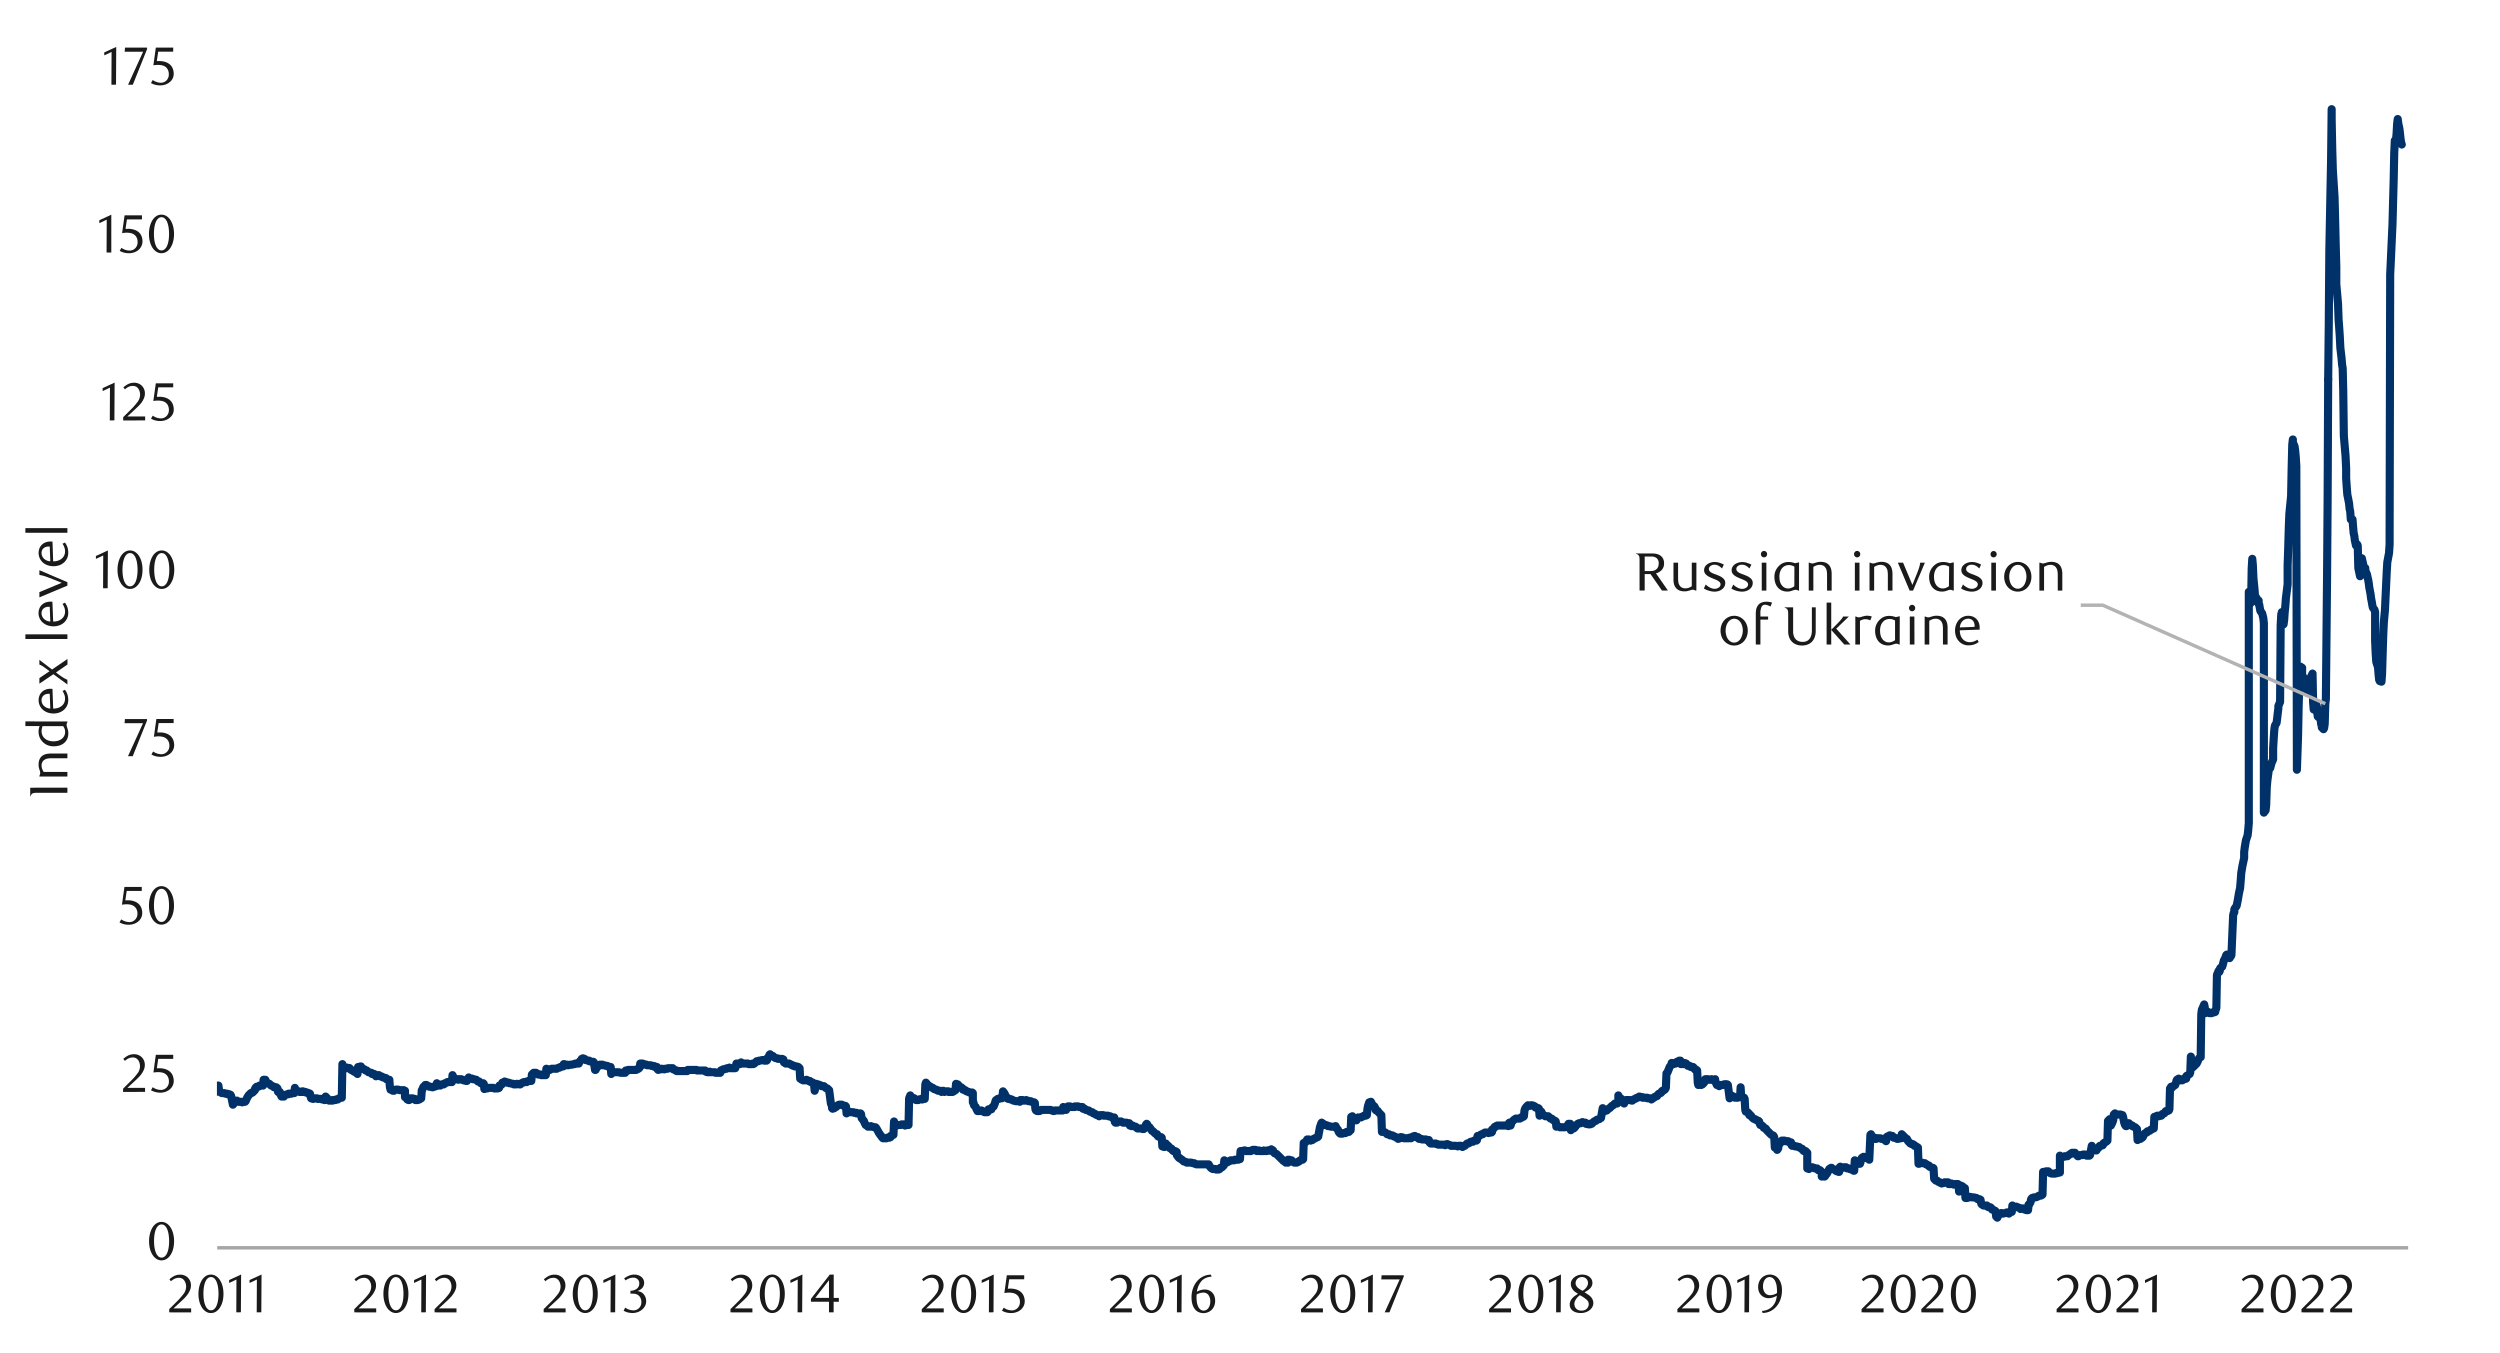 <svg id="Layer_1" data-name="Layer 1" xmlns="http://www.w3.org/2000/svg" xmlns:xlink="http://www.w3.org/1999/xlink" width="1460" height="790" viewBox="0 0 1460 790"><defs><style>.cls-1,.cls-2,.cls-4,.cls-5{fill:none;}.cls-2{stroke:#a6a6a6;}.cls-2,.cls-4,.cls-5{stroke-linejoin:round;}.cls-2,.cls-5{stroke-width:2.03px;}.cls-3{clip-path:url(#clip-path);}.cls-4{stroke:#003168;stroke-linecap:round;stroke-width:4.74px;}.cls-5{stroke:#b3b3b3;}.cls-6{clip-path:url(#clip-path-2);}.cls-7{fill:#1a1a1a;}</style><clipPath id="clip-path"><rect class="cls-1" x="126.68" y="42.33" width="1281.77" height="688.11"/></clipPath><clipPath id="clip-path-2"><rect class="cls-1" x="7.07" y="10.63" width="1440.91" height="768.51"/></clipPath></defs><line class="cls-2" x1="126.87" y1="728.72" x2="1406.36" y2="728.72"/><g class="cls-3"><polyline class="cls-4" points="117.39 641.75 117.73 640.4 117.73 640.06 118.07 639.04 119.08 638.37 119.42 638.03 119.76 637.35 120.1 637.01 120.44 637.01 121.11 637.01 121.45 637.35 121.79 637.69 122.13 637.69 122.47 637.69 123.15 637.69 123.48 637.69 123.82 637.69 124.16 637.69 124.5 637.69 125.52 637.69 125.85 637.69 126.19 637.69 126.19 637.35 126.53 633.97 127.55 633.97 127.88 636.34 128.22 637.35 128.56 637.69 128.9 638.03 129.57 638.37 129.91 638.37 130.25 638.37 130.59 638.37 130.93 638.37 131.61 638.71 131.94 638.71 132.28 638.71 132.62 638.71 132.96 639.04 133.97 639.04 134.31 639.38 134.65 639.38 134.65 639.72 134.99 640.06 136 645.13 136.34 644.8 136.68 644.12 137.02 643.1 137.36 642.77 138.03 642.77 138.37 642.77 138.71 643.1 139.05 643.44 139.39 643.44 140.4 643.44 140.74 643.44 141.08 643.44 141.42 643.78 142.44 643.44 142.77 643.44 143.11 643.44 143.11 643.1 143.45 643.1 144.47 640.74 144.8 640.4 145.14 639.72 145.48 639.38 145.82 639.04 146.5 638.37 146.83 638.37 147.17 638.03 147.51 638.03 147.85 637.69 148.86 636.67 148.86 636 149.2 635.32 149.54 634.98 149.88 634.64 150.9 634.64 151.23 634.31 151.57 634.31 151.57 633.97 151.91 633.97 152.93 633.97 153.26 633.97 153.6 633.97 153.94 630.58 154.28 630.58 154.96 630.58 155.29 631.26 155.63 631.94 155.97 632.27 156.31 632.61 157.32 632.95 157.66 633.29 158 633.63 158.34 633.97 159.35 634.31 159.69 634.64 160.03 634.64 160.03 634.98 160.37 634.98 161.38 634.98 161.72 635.32 162.06 635.66 162.4 637.69 162.74 637.69 163.41 637.69 163.75 639.04 164.09 639.72 164.43 640.4 164.77 640.4 165.78 640.4 165.78 640.06 166.12 639.72 166.46 639.38 166.8 639.38 167.81 639.04 168.15 639.04 168.49 639.04 168.49 638.71 168.83 638.71 169.84 638.71 170.18 638.71 170.52 638.37 170.86 638.37 171.2 638.37 171.88 638.37 172.21 635.32 172.55 636.34 172.89 636.67 173.23 637.01 174.24 637.35 174.58 637.35 174.92 637.69 175.26 637.69 176.28 637.69 176.61 637.35 176.95 637.35 176.95 637.69 177.29 637.69 178.31 637.69 178.64 638.03 178.98 638.03 179.32 638.03 179.66 638.37 180.34 638.37 180.67 638.71 181.01 638.71 181.35 640.4 181.69 641.41 182.7 641.75 183.04 641.75 183.38 641.41 183.72 641.41 184.74 641.41 185.07 641.41 185.41 641.75 185.75 641.75 186.76 641.75 187.1 641.75 187.44 641.75 187.78 641.75 188.12 642.09 188.79 642.09 189.13 642.09 189.47 642.43 189.81 642.43 190.15 640.4 191.16 641.41 191.16 641.75 191.5 642.09 191.84 642.43 192.18 642.77 193.19 642.77 193.53 642.77 193.87 642.77 194.21 642.77 194.21 642.43 195.22 642.43 195.56 642.43 195.9 642.43 196.24 642.09 196.58 642.09 197.25 642.09 197.59 641.75 197.93 641.41 198.27 641.41 198.61 641.07 199.62 641.07 199.62 640.4 199.96 621.45 200.3 622.46 200.64 623.48 201.66 623.82 201.99 623.82 202.33 623.82 202.67 623.82 202.67 623.48 203.69 623.82 204.02 623.82"/></g><polyline class="cls-4" points="204.02 623.82 204.36 624.15 204.7 624.49 205.04 624.83 205.72 625.17 206.05 625.17 206.39 625.51 206.73 625.85 207.07 625.85 208.08 626.52 208.42 626.86 208.76 627.2 209.1 623.14 210.12 623.14 210.45 622.8 210.79 622.8 211.13 623.48 211.13 624.15 212.15 624.15 212.48 624.49 212.82 624.49 213.16 624.83 213.5 625.17 214.18 625.17 214.51 625.51 214.85 625.85 215.19 626.18 215.53 626.18 216.54 626.52 216.88 626.52 216.88 626.86 217.22 627.2 217.56 627.2 218.57 627.2 218.91 627.54 219.25 628.21 219.59 628.55 220.6 627.88 220.94 627.88 221.28 627.88 221.62 628.21 221.96 628.55 222.63 628.55 222.97 628.89 223.31 628.89 223.65 629.23 223.99 629.23 225 629.57 225.34 629.57 225.34 629.91 225.68 630.25 226.02 630.25 227.03 630.58 227.37 630.58 227.71 634.98 228.05 636 228.05 636.34 229.06 636.67 229.4 637.01 229.74 637.01 230.08 637.01 230.42 636.67 231.09 636.34 231.43 636.34 231.77 636.34 232.11 636.34 232.45 636.34 233.46 636.67 233.8 636.67 234.14 636.67 234.48 636.67 235.5 636.67 235.83 636.67 236.17 637.01 236.51 637.01 236.51 640.74 237.53 640.74 237.86 642.09 238.2 642.09 238.54 642.43 238.88 642.43 239.56 642.09 239.89 641.75 240.23 641.41 240.57 641.41 240.91 641.41 241.92 641.75 242.26 641.75 242.26 642.09 242.6 642.43 242.94 642.43 243.96 642.43 244.29 642.09 244.63 642.09 244.97 642.09 244.97 641.75 245.99 641.41 246.32 636.67 246.66 636.34 247 635.32 247.34 634.64 248.01 634.31 248.35 633.63 248.69 633.63 249.03 633.63 249.37 633.97 250.38 634.31 250.72 634.64 251.06 634.64 251.4 634.64 252.41 634.98 252.75 634.98 253.09 634.64 253.43 634.64 253.77 634.64 254.44 634.31 254.78 634.31 255.12 632.61 255.46 632.95 255.8 633.29 256.48 633.63 256.81 633.97 257.15 633.97 257.49 633.63 257.83 633.29 258.84 633.29 259.18 633.29 259.18 632.95 259.52 632.95 259.86 632.61 260.88 632.27 261.21 631.94 261.55 631.94 261.89 631.94 262.23 631.94 262.9 631.94 263.24 631.94 263.58 631.94 263.92 631.94 264.26 627.88 264.94 629.23 265.27 629.57 265.61 630.25 265.95 630.25 266.29 630.25 267.3 630.25 267.64 630.58 267.98 630.25 268.32 630.25 269.33 630.25 269.67 630.58 270.01 630.58 270.35 630.58 270.69 630.92 271.37 630.92 271.7 630.92 272.04 631.26 272.38 631.26 272.72 631.26 273.39 629.91 273.73 629.23 274.07 629.57 274.41 629.91 274.75 629.91 275.76 629.91 276.1 630.25 276.44 630.25 276.78 630.25 277.8 630.58 278.13 630.58 278.47 630.92 278.81 631.26 279.15 631.6 279.82 631.6 280.16 631.94 280.5 632.27 280.84 632.61 281.18 632.61 281.86 632.61 282.19 632.61 282.53 632.95 282.87 636 283.21 635.66 284.22 635.66 284.56 635.66 284.9 635.32 285.24 635.32 286.25 635.32 286.59 635.32 286.93 635.32 287.27 635.32 287.61 635.32 288.29 635.32 288.62 635.66 288.96 635.66 289.3 635.66 289.64 635.66 290.31 635.66 290.65 635.66 290.99 635.32 291.33 635.32"/><polyline class="cls-4" points="291.33 635.32 291.67 633.97 292.68 633.63 293.02 633.29 293.36 632.95 293.36 632.27 293.7 632.27 294.71 631.6 295.05 631.94 295.39 631.94 295.73 631.94 296.07 632.27 296.75 632.27 297.08 632.27 297.42 632.61 297.76 632.61 298.1 632.61 299.11 632.95 299.45 632.95 299.79 632.95 300.13 633.29 301.14 633.29 301.48 633.29 301.82 632.95 302.16 632.95 303.18 633.29 303.51 633.29 303.85 633.29 304.19 632.95 304.53 632.61 305.2 632.27 305.54 632.27 305.88 631.94 306.22 631.94 306.56 631.94 307.57 631.94 307.57 631.6 307.91 631.6 308.25 631.6 308.59 631.26 309.6 631.26 309.94 631.26 310.28 631.26 310.62 627.54 311.63 626.52 311.97 626.52 312.31 626.52 312.65 626.52 312.99 626.52 313.67 626.86 314 627.2 314.34 627.54 314.68 627.54 315.02 627.54 316.03 627.54 316.03 627.88 316.37 627.88 316.71 627.88 317.05 627.88 318.06 627.88 318.4 627.88 318.74 627.88 319.08 624.15 320.1 624.49 320.43 624.49 320.77 624.83 321.11 624.83 321.45 624.49 322.13 624.15 322.46 624.15 322.8 624.15 323.14 624.15 323.48 624.15 324.49 624.15 324.83 624.15 325.17 624.15 325.51 623.82 326.52 623.48 326.86 623.48 327.2 623.14 327.54 623.14 328.56 622.8 328.89 622.8 329.23 621.45 329.57 621.45 329.91 621.78 330.58 622.12 330.92 621.78 331.26 621.78 331.6 622.12 331.94 622.12 332.95 621.78 333.29 621.78 333.63 621.78 333.97 621.78 334.98 621.45 335.32 621.45 335.66 621.45 336 621.11 337.01 621.11 337.35 621.11 337.69 621.11 338.03 621.11 338.37 620.09 339.05 619.42 339.38 619.08 339.72 618.4 340.06 618.4 340.4 618.06 341.41 618.4 341.75 618.74 342.09 619.08 342.43 619.08 343.44 619.42 343.78 619.42 344.12 619.42 344.12 619.75 344.46 619.75 345.48 620.09 345.81 620.09 346.15 620.09 346.49 620.09 346.83 620.43 347.5 624.83 347.84 624.83 348.18 624.15 348.52 623.48 348.86 622.8 349.87 622.46 349.87 622.12 350.21 621.78 350.55 621.78 350.89 621.78 351.9 621.78 352.24 622.12 352.58 622.12 352.92 622.12 353.94 622.46 354.27 622.46 354.61 622.46 354.95 622.8 355.29 622.8 355.96 623.14 356.3 623.14 356.64 623.14 356.98 627.2 357.32 626.52 358.33 626.18 358.67 626.18 359.01 626.18 359.35 626.18 360.36 626.18 360.7 626.18 361.04 626.18 361.38 626.18 362.39 626.52 362.73 626.52 363.07 626.52 363.41 626.52 363.75 626.52 364.43 626.52 364.76 626.52 365.1 626.52 365.44 625.17 365.78 625.51 366.79 625.17 366.79 624.83 367.13 624.83 367.47 624.83 367.81 624.83 368.82 624.83 369.16 624.83 369.5 624.83 369.84 624.83 370.86 624.83 371.19 624.83 371.53 624.83 371.87 624.49 372.21 624.49 372.88 624.15 373.22 623.82 373.56 623.48 373.9 621.11 374.24 621.11 375.25 621.11 375.59 621.78 375.93 621.78 376.27 621.45 377.28 621.78 377.62 621.78 377.96 622.12 378.3 622.12 379.31 622.12 379.65 622.12 379.99 622.12 380.33 622.46 380.67 622.46 381.35 622.46 381.68 622.8 382.02 622.8 382.36 622.8"/><polyline class="cls-4" points="382.36 622.8 382.7 623.14 383.71 623.14 384.05 624.49 384.39 624.83 384.73 624.49 385.74 624.49 386.08 624.49 386.42 624.15 386.76 624.15 387.77 624.49 388.11 624.49 388.45 624.15 388.79 624.15 389.13 624.15 389.81 624.15 390.14 623.82 390.48 623.82 390.82 623.82 391.16 623.82 392.17 623.82 392.51 623.82 392.85 623.82 393.19 624.49 394.2 624.83 394.54 625.17 394.88 625.17 395.22 625.17 395.22 625.51 396.24 625.51 396.57 625.51 396.91 625.51 397.25 625.51 397.59 625.51 398.26 625.51 398.6 625.51 398.94 625.51 399.28 625.51 399.62 625.51 400.63 625.51 400.97 625.51 401.31 625.51 401.65 624.83 402.66 624.83 403 624.83 403.34 624.83 403.68 624.83 404.69 624.83 405.03 624.83 405.37 624.83 405.71 624.83 406.05 624.83 406.73 624.83 407.06 625.17 407.4 625.17 407.74 625.17 408.08 625.17 409.09 625.17 409.43 625.17 409.77 625.17 410.11 625.17 411.12 625.17 411.46 625.17 411.8 625.17 412.14 625.51 412.14 625.85 413.15 626.18 413.49 626.18 413.83 626.18 414.17 626.18 414.51 625.85 415.19 626.18 415.52 626.18 415.86 626.18 416.2 626.18 416.54 626.18 417.55 626.18 417.89 626.52 418.23 626.52 418.57 626.52 419.58 626.52 419.92 626.52 420.26 626.52 420.6 626.52 420.94 625.17 421.62 624.83 421.95 624.83 422.29 624.49 422.63 624.49 422.97 624.49 423.64 624.15 423.98 624.15 424.32 624.15 424.66 623.82 425 623.82 426.01 623.48 426.35 623.82 426.69 623.82 427.03 623.82 428.04 623.82 428.38 623.82 428.72 623.82 429.06 623.82 429.4 623.82 430.07 621.11 430.41 621.11 430.75 621.45 431.09 621.45 431.43 621.45 432.11 621.45 432.44 621.11 432.78 620.43 433.12 621.11 433.46 621.11 434.47 621.11 434.81 621.11 435.15 621.11 435.49 621.11 436.5 621.11 436.84 621.11 437.18 621.45 437.52 621.45 437.86 621.45 438.54 621.45 438.87 621.45 439.21 621.45 439.55 621.11 439.89 621.45 440.56 621.11 440.9 620.77 441.24 620.43 441.58 620.09 441.92 619.75 442.93 619.75 443.27 619.42 443.61 619.42 443.95 619.42 444.96 619.08 445.3 619.08 445.64 619.08 445.98 619.08 446.32 619.42 447 619.42 447.33 619.42 447.67 619.42 448.01 619.08 448.35 617.72 449.02 617.05 449.36 616.03 449.7 615.69 450.04 616.03 450.38 616.37 451.39 616.71 451.73 617.05 452.07 617.39 452.41 617.72 453.42 618.06 453.76 618.06 454.1 618.06 454.44 618.4 454.78 618.4 455.45 618.4 455.79 618.4 456.13 618.4 456.47 618.4 456.81 618.4 457.49 618.74 457.82 620.43 458.16 620.43 458.5 620.77 458.84 621.11 459.85 621.11 460.19 621.11 460.53 621.11 460.87 621.11 461.88 621.78 462.22 621.78 462.56 622.12 462.9 622.12 463.24 622.46 463.92 622.46 464.25 622.8 464.59 622.8 464.93 622.8 465.27 622.8 466.28 623.14 466.62 623.48 466.96 623.82 467.3 629.91 468.31 630.58 468.65 630.58 468.99 630.92 469.33 630.92 470.34 630.92 470.68 630.92 471.02 630.58 471.36 630.92 471.7 630.92 472.38 631.26 472.71 631.26 473.05 631.6"/><polyline class="cls-4" points="473.05 631.6 473.39 631.6 473.73 631.94 474.74 632.27 474.74 632.61 475.08 632.95 475.42 633.29 475.76 637.01 476.77 632.95 477.11 633.29 477.45 633.63 477.79 633.29 478.8 633.63 479.14 633.97 479.48 633.97 479.82 634.31 480.16 634.31 480.83 634.31 481.17 634.31 481.51 634.64 481.85 634.98 482.19 635.32 483.2 635.66 483.2 636 483.54 636 483.88 636.34 484.22 636.67 485.23 644.46 485.57 645.13 485.91 646.49 485.91 647.16 486.25 647.5 487.26 647.16 487.6 646.83 487.94 646.49 488.28 646.49 488.62 646.15 489.3 645.47 489.63 645.47 489.97 645.13 490.31 645.13 490.65 645.13 491.66 645.13 492 645.47 492.34 645.47 492.68 645.81 493.69 645.81 494.03 646.15 494.37 649.87 494.37 650.21 494.71 649.87 495.72 649.2 496.06 649.2 496.4 649.53 496.74 649.53 497.08 649.53 497.75 649.53 498.09 649.53 498.43 649.53 498.77 649.87 499.11 649.87 500.12 649.87 500.12 650.21 500.46 650.21 500.8 650.21 501.14 650.21 502.15 650.21 502.49 650.21 502.83 650.55 503.17 652.92 504.18 654.27 504.52 654.61 504.86 655.63 505.2 656.3 505.54 656.98 506.21 657.32 506.55 657.65 506.89 657.99 507.23 657.99 507.57 657.99 508.58 657.65 508.58 657.99 508.92 657.99 509.26 657.99 509.6 657.99 510.61 658.33 510.95 658.33 511.29 658.33 511.63 658.67 512.64 660.36 512.98 661.04 513.32 661.72 513.66 662.05 514 662.73 514.67 663.41 515.01 664.09 515.35 664.42 515.69 664.76 516.03 664.76 517.04 664.76 517.38 664.76 517.72 664.76 518.06 664.42 519.07 664.42 519.41 664.42 519.75 664.09 520.09 664.09 520.09 663.41 521.1 663.07 521.44 662.73 521.78 662.73 522.12 654.95 522.46 655.96 523.13 656.98 523.47 657.32 523.81 657.32 524.15 656.98 524.49 656.98 525.5 656.98 525.84 656.98 526.18 656.98 526.52 656.64 527.53 656.64 527.87 656.64 528.21 656.98 528.55 657.32 529.56 656.98 529.9 656.98 530.24 656.98 530.58 656.98 530.92 641.41 531.6 639.72 531.93 640.4 532.27 640.74 532.61 641.07 532.95 641.07 533.96 641.41 534.3 641.75 534.3 642.09 534.64 642.09 534.98 642.43 535.99 642.43 536.33 642.43 536.67 642.09 537.01 642.09 538.02 641.75 538.36 642.09 538.7 642.09 539.04 641.75 539.38 641.75 540.05 641.75 540.39 633.29 540.73 632.27 541.07 632.61 541.41 633.29 542.42 633.97 542.76 634.31 543.1 634.64 543.44 634.64 544.45 635.32 544.79 635.32 545.13 635.66 545.47 636 546.48 636.34 546.82 636.34 547.16 636.67 547.5 636.67 547.84 637.01 548.51 637.01 548.85 637.01 549.19 637.01 549.53 637.35 549.87 637.69 550.88 637.01 551.22 637.35 551.56 637.69 551.9 637.35 552.91 637.35 553.25 637.35 553.59 637.35 553.93 637.35 553.93 637.69 554.94 637.69 555.28 637.69 555.62 637.69 555.96 637.69 556.3 637.69 556.98 637.35 557.31 637.01 557.65 636.67 557.99 636.67 558.33 632.95 559.34 633.29 559.68 633.63 559.68 633.97 560.02 634.31 560.36 634.64 561.37 634.98 561.71 635.32 562.05 635.66 562.39 636"/><polyline class="cls-4" points="562.39 636 562.39 636.34 563.4 636.67 563.74 636.67 564.08 637.01 564.42 637.35 564.76 637.35 565.43 637.69 565.77 637.69 566.11 638.03 566.45 638.03 566.79 638.03 567.8 638.03 568.14 638.37 568.14 643.78 568.48 643.78 568.82 645.47 569.83 646.49 570.17 647.5 570.51 648.18 570.85 648.52 570.85 648.86 571.86 648.86 572.2 648.86 572.54 648.52 572.88 648.52 573.22 648.52 573.89 648.86 574.23 649.2 574.57 649.2 574.91 649.53 575.25 649.53 576.26 649.53 576.6 649.53 576.94 649.2 577.28 647.84 578.29 647.84 578.63 647.84 578.97 647.84 579.31 646.83 579.65 646.49 580.32 646.15 580.66 645.13 581 644.46 581.34 643.1 581.68 642.43 582.36 642.09 582.69 641.75 583.03 641.75 583.37 641.75 583.71 641.41 584.72 641.41 585.06 641.41 585.4 641.07 585.74 637.35 586.75 638.71 587.09 639.72 587.43 640.06 587.77 640.74 588.11 641.41 588.78 641.75 589.12 641.75 589.46 641.75 589.8 641.75 590.14 642.09 590.81 642.09 591.15 642.43 591.49 642.43 591.83 642.77 592.17 642.77 593.18 643.1 593.52 643.1 593.86 643.1 594.2 643.1 595.21 643.1 595.55 643.44 595.89 642.43 596.23 642.43 596.57 642.43 597.24 642.43 597.58 642.77 597.92 642.77 598.26 642.77 598.6 642.77 599.27 642.43 599.61 642.77 599.95 642.77 600.29 642.77 600.63 643.1 601.64 643.1 601.98 643.1 602.32 643.44 602.66 643.44 603.67 643.78 604.01 643.78 604.35 644.12 604.69 647.84 605.03 648.52 605.7 648.86 606.04 648.86 606.38 648.86 606.72 648.86 607.06 648.86 607.73 648.52 608.07 648.18 608.41 648.18 608.75 648.18 609.09 648.18 610.1 648.18 610.44 648.18 610.78 648.18 611.12 648.18 612.13 648.18 612.47 648.18 612.81 648.18 613.15 648.18 613.49 648.18 614.16 648.52 614.5 648.52 614.84 648.52 615.18 648.86 615.52 648.86 616.19 648.52 616.53 648.52 616.87 648.52 617.21 648.52 617.55 648.52 618.56 648.52 618.9 648.52 619.24 648.52 619.58 648.52 620.59 648.52 620.93 646.49 621.27 648.18 621.61 648.18 621.95 648.18 622.62 648.18 622.96 647.16 623.3 646.83 623.64 646.15 623.98 646.15 624.99 646.15 624.99 646.49 625.33 646.49 625.67 646.49 626.01 646.49 627.02 646.49 627.36 646.49 627.7 646.49 627.7 646.15 628.04 646.15 629.05 646.15 629.39 646.15 629.73 646.15 630.07 646.49 630.41 646.49 631.08 646.49 631.42 646.49 631.76 646.49 632.1 646.49 632.44 647.5 633.45 647.5 633.45 647.84 633.79 647.84 634.13 648.18 634.47 648.18 635.48 648.52 635.82 648.52 636.16 648.86 636.5 649.2 637.51 649.53 637.85 649.53 638.19 649.87 638.53 650.21 638.87 650.21 639.54 650.55 639.88 650.89 640.22 650.89 640.56 651.23 640.9 651.23 641.91 651.9 642.25 651.56 642.59 651.23 642.93 651.23 643.94 651.23 644.28 651.23 644.62 651.56 644.96 651.56 645.97 651.56 646.31 651.56 646.65 651.56 646.99 651.56 647.33 651.9 648 651.9 648.34 651.9 648.68 652.24 649.02 652.24 649.36 652.58 650.37 652.58 650.71 652.58 651.05 654.95"/><polyline class="cls-4" points="651.05 654.95 651.39 655.63 652.4 655.63 652.74 655.29 653.08 654.95 653.42 654.95 654.43 654.95 654.77 654.95 655.11 655.29 655.45 655.29 655.79 655.63 656.46 655.63 656.8 655.63 657.14 655.63 657.48 655.63 657.82 655.63 658.83 655.96 659.17 655.96 659.51 655.96 659.85 657.32 660.86 657.65 661.2 657.65 661.54 657.32 661.54 657.65 661.88 657.65 662.89 657.99 663.23 657.99 663.57 658.33 663.91 658.67 664.25 659.01 664.92 659.01 665.26 659.01 665.6 659.01 665.94 659.01 666.28 659.01 667.29 659.35 667.63 659.35 667.97 659.35 668.31 659.01 669.32 656.64 669.66 656.3 670 656.64 670 657.32 670.34 657.65 671.35 658.33 671.69 659.01 672.03 659.35 672.37 659.69 672.71 660.36 673.38 660.7 673.72 661.04 674.06 661.38 674.4 661.72 674.74 662.05 675.75 662.39 675.75 662.73 676.09 663.41 676.43 663.75 676.77 663.75 677.78 664.09 678.12 664.09 678.46 664.42 678.8 669.5 679.81 669.84 680.15 669.84 680.49 669.5 680.83 667.81 681.17 668.82 681.84 668.82 682.18 669.5 682.52 669.5 682.86 669.84 683.2 670.51 684.21 670.85 684.21 671.19 684.55 671.53 684.89 671.87 685.23 672.21 686.24 672.21 686.58 672.54 686.92 672.54 687.26 672.88 687.26 674.58 688.27 675.93 688.61 676.27 688.95 676.27 689.29 676.61 689.63 676.94 690.3 677.28 690.64 677.62 690.98 677.96 691.32 678.3 691.66 678.3 692.67 678.64 693.01 678.97 693.35 678.97 693.69 678.97 694.7 678.97 695.04 678.97 695.38 678.97 695.72 678.97 696.73 679.31 697.07 679.31 697.41 679.31 697.75 679.65 698.09 679.65 698.76 679.99 699.1 679.99 699.44 679.99 699.78 679.99 700.12 679.99 701.13 679.99 701.47 679.99 701.81 679.99 702.15 679.99 703.16 679.99 703.5 679.99 703.84 679.99 704.18 679.99 705.19 679.99 705.53 679.99 705.87 679.99 706.21 680.67 706.55 681.34 707.22 682.02 707.56 682.36 707.9 682.36 708.24 682.7 708.58 682.7 709.59 682.7 709.93 682.7 710.27 683.03 710.61 683.03 711.62 683.03 711.96 682.7 712.3 682.7 712.64 682.36 712.64 682.02 713.65 681.68 713.99 681.34 714.33 681 714.67 680.67 715.01 677.62 715.68 678.64 716.02 678.97 716.36 678.97 716.7 678.64 717.04 678.64 718.05 677.96 718.39 677.96 718.73 677.62 719.07 677.62 720.08 677.62 720.42 677.62 720.76 677.62 721.1 677.28 722.11 677.28 722.45 677.28 722.79 677.28 723.13 677.28 723.47 676.94 724.14 676.94 724.48 672.21 724.82 672.54 725.16 672.21 725.5 672.21 726.51 671.87 726.85 671.87 727.19 671.87 727.53 672.21 728.54 672.21 728.88 672.21 729.22 672.21 729.56 672.21 730.57 672.21 730.91 671.87 731.25 671.87 731.59 671.53 731.93 671.53 732.6 671.53 732.94 671.53 733.28 671.53 733.62 671.87 733.96 672.21 734.97 671.87 735.31 671.87 735.31 672.21 735.65 672.21 735.99 672.21 737 672.21 737.34 672.21 737.68 672.21 738.02 672.21 738.02 671.87 739.03 672.21 739.37 672.21 739.71 672.21 740.05 671.87 740.39 671.87 741.06 671.87 741.4 671.87"/><polyline class="cls-4" points="741.4 671.87 741.74 671.87 742.08 671.87 742.42 671.19 743.43 671.87 743.77 672.54 743.77 672.88 744.11 673.22 744.45 673.56 745.46 673.9 745.8 674.24 746.14 674.58 746.48 674.91 746.82 675.25 747.49 675.93 747.83 676.27 748.17 676.61 748.51 676.94 748.85 677.28 749.52 677.96 749.86 677.96 750.2 678.3 750.54 678.64 750.88 678.97 751.89 678.97 752.23 678.97 752.23 677.28 752.57 677.28 752.91 677.28 753.92 677.62 754.26 677.62 754.6 677.96 754.94 678.3 755.28 678.64 755.95 678.97 756.29 678.97 756.63 678.97 756.97 678.97 757.31 678.97 757.98 678.64 758.32 678.3 758.66 678.3 759 677.96 759.34 677.62 760.35 677.28 760.69 677.28 760.69 676.94 761.03 676.94 761.37 667.47 762.38 667.13 762.72 666.45 763.06 666.12 763.4 665.44 763.74 665.44 764.41 665.44 764.75 665.78 765.09 665.78 765.43 666.12 765.77 665.78 766.44 665.78 766.78 665.44 767.12 665.1 767.46 665.1 767.8 664.76 768.81 664.42 769.15 664.09 769.49 664.09 769.49 663.75 769.83 663.75 770.84 658.33 771.18 657.32 771.52 656.3 771.86 655.63 772.2 655.96 772.87 656.3 773.21 656.64 773.55 656.98 773.89 656.98 774.23 656.98 774.9 657.32 775.24 657.32 775.58 657.65 775.92 657.65 776.26 657.65 777.27 657.99 777.61 657.99 777.95 657.99 778.29 657.99 779.3 657.99 779.64 658.33 779.98 657.65 780.32 658.33 780.66 659.01 781.33 659.69 781.67 660.7 782.01 661.38 782.35 661.72 782.69 662.05 783.36 662.05 783.7 662.05 784.04 662.05 784.38 661.72 784.72 661.72 785.73 661.72 786.07 661.38 786.41 661.38 786.41 661.04 786.75 661.04 787.76 661.04 788.1 660.7 788.44 660.36 788.78 660.02 789.12 652.24 789.79 651.9 790.13 653.59 790.47 653.93 790.81 653.93 791.15 654.27 792.16 654.27 792.16 653.93 792.5 653.26 792.84 652.92 793.18 652.58 794.19 652.58 794.53 652.58 794.87 652.58 795.21 652.24 796.22 651.9 796.56 651.56 796.9 651.56 797.24 651.56 797.58 651.56 798.25 651.23 798.59 647.5 798.93 645.81 799.27 644.8 799.61 643.78 800.62 643.44 800.96 644.12 801.3 644.8 801.64 645.47 802.65 646.15 802.99 646.83 803.33 647.5 803.33 648.18 803.67 648.52 804.68 648.86 805.02 649.53 805.36 649.87 805.7 650.21 806.04 650.55 806.71 651.23 807.05 661.04 807.39 660.7 807.73 661.04 808.07 661.04 809.08 661.38 809.42 661.72 809.76 662.05 810.1 662.39 811.11 662.39 811.45 662.73 811.79 662.73 811.79 663.07 812.13 663.07 813.14 663.07 813.48 663.41 813.82 663.41 814.16 663.75 814.5 663.75 815.17 664.09 815.51 664.42 815.85 664.42 816.19 664.42 816.53 665.1 817.54 664.76 817.54 664.42 817.88 664.09 818.22 664.09 818.56 664.09 819.57 664.42 819.91 664.76 820.25 664.76 820.59 664.76 821.6 664.76 821.94 664.76 822.28 664.76 822.62 664.76 822.96 664.42 823.63 664.42 823.97 664.76 824.31 664.42 824.65 664.42 824.99 663.75 826 663.75 826 663.41 826.34 663.41 826.68 663.75 827.02 664.09 828.03 664.09 828.37 664.42"/><polyline class="cls-4" points="828.37 664.42 828.71 664.76 828.71 665.1 829.05 665.1 830.06 665.1 830.4 665.44 830.74 665.44 831.08 665.44 831.42 665.44 832.09 665.44 832.43 665.44 832.77 665.44 833.11 665.78 833.45 665.78 834.46 665.78 834.8 667.13 835.14 667.47 835.48 667.81 836.49 667.81 836.83 667.81 837.17 667.81 837.51 667.81 838.52 667.81 838.86 668.15 839.2 668.15 839.54 668.15 839.88 668.48 840.55 668.48 840.89 668.48 841.23 668.48 841.57 668.48 841.91 668.48 842.92 668.48 843.26 668.48 843.6 668.48 843.94 668.82 844.95 668.15 845.29 668.15 845.63 668.48 845.97 668.48 846.98 668.82 847.32 669.16 847.66 669.16 848 669.16 848.34 669.16 849.01 669.16 849.35 669.16 849.69 669.16 850.03 669.16 850.37 669.16 851.38 669.5 851.72 669.16 852.06 669.16 852.4 669.16 853.41 669.16 853.75 669.5 854.09 669.84 854.43 669.5 855.44 669.16 855.78 668.82 856.12 668.48 856.46 668.15 856.8 667.81 857.47 667.81 857.81 667.47 858.15 667.47 858.49 667.13 858.83 666.79 859.84 666.79 860.18 666.79 860.18 666.45 860.52 666.45 860.86 666.12 861.87 666.12 862.21 666.12 862.55 665.78 862.89 663.41 863.9 663.41 864.24 663.07 864.58 662.73 864.92 662.73 865.26 662.39 865.93 662.39 866.27 662.05 866.61 661.72 866.95 661.72 867.29 661.38 868.3 661.38 868.64 661.38 868.98 661.38 869.32 661.72 870.33 661.38 870.67 661.38 871.01 661.38 871.35 661.04 871.35 659.69 872.36 659.01 872.7 658.33 873.04 657.99 873.38 657.99 873.72 657.65 874.39 657.32 874.73 657.32 875.07 657.32 875.41 657.32 875.75 657.32 876.76 657.32 877.1 657.32 877.44 657.32 877.78 657.32 878.79 657.32 879.13 657.32 879.47 657.32 879.81 657.32 880.82 657.65 881.16 655.96 881.5 655.63 881.84 655.63 882.18 657.32 882.85 655.29 883.19 654.95 883.53 654.61 883.87 654.27 884.21 653.93 885.22 653.26 885.56 653.26 885.9 653.26 886.24 653.26 887.25 653.26 887.59 653.26 887.93 652.92 888.27 652.92 888.27 652.58 889.28 652.24 889.62 652.24 889.96 651.9 890.3 648.52 890.64 647.5 891.31 646.49 891.65 646.15 891.99 645.81 892.33 645.47 892.67 645.81 893.68 645.81 894.02 645.47 894.36 645.47 894.7 645.47 895.71 645.81 896.05 646.15 896.39 646.15 896.73 646.49 896.73 646.83 898.42 647.16 898.76 647.5 899.1 651.56 900.11 649.2 900.45 649.87 900.79 650.55 901.13 651.23 902.14 651.56 902.48 651.9 902.82 651.9 903.16 651.9 904.17 651.9 904.51 652.24 904.85 652.58 905.19 652.92 905.53 653.26 906.2 653.26 906.54 653.59 906.88 653.93 907.22 654.27 907.56 654.27 908.23 654.61 908.57 654.95 908.91 657.99 909.25 657.32 909.59 657.65 910.6 657.99 910.94 658.33 911.28 658.33 911.62 658.33 912.63 658.33 912.97 658.33 913.31 658.33 913.65 658.33 913.99 658.33 914.66 657.99 915 657.65 915.34 657.32 915.68 656.98 916.02 656.3 916.69 656.64 917.03 656.3 917.37 660.02 917.71 659.69 918.05 659.01 919.06 659.01 919.4 658.67 919.74 658.33 920.08 657.65"/><polyline class="cls-4" points="920.08 657.65 921.09 656.64 921.43 656.3 921.77 656.3 922.11 655.96 922.45 655.96 923.12 655.96 923.46 655.63 923.8 655.63 924.14 655.29 924.48 655.63 925.15 655.63 925.49 655.63 925.83 655.63 926.17 656.3 927.86 656.64 928.2 656.3 928.2 656.64 928.54 656.64 929.55 656.3 929.89 655.96 930.23 655.63 930.57 655.29 930.91 654.95 931.58 654.61 931.92 654.61 932.26 654.27 932.6 653.93 932.94 653.93 933.61 653.59 933.95 653.59 934.29 653.26 934.63 652.92 934.97 652.92 935.98 647.16 936.32 648.18 936.66 648.86 936.66 649.2 937 648.86 938.01 648.52 938.35 648.52 938.69 648.18 939.03 647.84 939.37 647.5 940.04 647.16 940.38 646.83 940.72 646.49 941.06 646.15 941.4 645.81 942.07 645.47 942.41 645.13 942.75 644.8 943.09 644.46 943.43 644.46 944.44 644.46 944.78 644.12 945.12 643.78 945.12 639.72 945.46 641.07 946.47 641.41 946.81 641.75 947.15 642.43 947.49 642.43 947.83 642.77 948.5 644.46 948.84 642.77 949.18 642.77 949.52 642.43 949.86 642.43 950.87 642.43 951.21 642.43 951.55 642.43 951.89 642.43 952.9 642.77 953.24 642.77 953.58 642.43 953.92 642.09 954.93 641.75 955.27 641.41 955.61 641.41 955.95 641.07 956.29 641.07 956.96 640.74 957.3 640.4 957.64 640.4 957.98 640.74 958.32 640.74 959.33 640.74 959.33 641.07 959.67 641.07 960.01 641.07 960.35 641.07 961.36 641.07 961.7 641.07 962.04 641.07 962.04 641.41 962.38 641.41 963.39 641.41 963.73 641.41 964.07 641.75 964.41 642.09 964.75 641.75 965.42 641.41 965.76 641.07 966.1 640.74 966.44 640.74 966.78 640.4 967.79 640.06 967.79 639.72 968.13 639.38 968.47 639.04 968.81 638.71 969.82 638.37 970.16 638.03 970.5 637.69 970.5 637.35 970.84 637.01 971.85 636.67 972.19 636.34 972.53 636 972.87 635.32 973.21 626.86 973.88 626.18 974.22 625.17 974.56 624.49 974.9 623.48 975.24 622.8 976.25 621.78 976.25 620.77 976.59 620.77 976.93 621.11 977.27 621.45 978.28 621.11 978.62 621.11 978.96 620.77 978.96 620.43 979.3 620.09 980.31 619.75 980.65 619.42 980.99 619.42 981.33 619.42 981.67 621.45 982.34 621.11 982.68 621.11 983.02 621.45 983.36 621.11 983.7 620.77 984.71 621.11 985.05 621.78 985.39 622.12 985.73 622.46 986.74 622.46 987.08 622.8 987.42 622.8 987.42 623.14 987.76 623.14 988.77 623.14 989.11 623.48 989.45 624.15 989.79 624.15 990.13 624.83 990.8 624.83 991.14 625.17 991.48 632.27 991.82 633.63 992.16 633.29 993.17 633.63 993.51 633.63 993.85 633.29 994.19 633.29 995.2 632.27 995.54 631.6 995.88 630.92 995.88 630.25 996.22 630.25 997.23 630.25 997.57 630.25 997.91 630.58 998.25 630.58 998.59 630.58 999.26 630.58 999.6 630.25 999.94 630.58 1000.28 630.58 1000.62 630.92 1001.63 630.25 1001.63 630.92 1001.97 631.94 1002.31 632.95 1002.65 633.63 1003.66 633.97 1004 634.31 1004.34 633.97 1004.68 633.97 1004.68 633.63 1005.69 633.63 1006.03 633.63 1006.37 633.63 1006.71 633.29 1007.05 633.29 1007.72 633.29"/><polyline class="cls-4" points="1007.72 633.29 1008.74 633.29 1009.08 633.63 1010.09 641.41 1010.43 640.74 1010.77 640.4 1011.11 639.72 1012.12 640.4 1012.46 640.4 1012.8 640.74 1013.14 641.07 1013.14 640.74 1014.15 641.07 1014.49 641.07 1014.83 641.07 1015.17 640.74 1015.51 640.74 1016.18 640.74 1016.52 634.98 1016.86 640.74 1017.2 640.74 1017.54 641.07 1018.55 641.07 1018.55 641.41 1018.89 641.75 1019.23 648.18 1019.57 649.2 1020.58 649.53 1020.92 649.87 1021.26 650.21 1021.6 650.55 1021.6 651.23 1022.61 651.56 1022.95 652.24 1023.29 652.58 1023.63 652.92 1023.97 653.26 1024.64 653.59 1024.98 653.59 1025.32 653.93 1025.66 653.93 1026 654.27 1027.01 654.61 1027.35 654.95 1027.69 656.3 1028.03 656.98 1029.04 657.32 1029.38 657.65 1029.72 657.99 1030.06 658.33 1030.06 658.67 1031.07 659.01 1031.41 659.35 1031.75 660.02 1032.09 660.36 1032.43 660.7 1033.1 661.38 1033.44 661.72 1033.78 662.05 1034.12 662.39 1034.46 662.73 1035.47 663.07 1035.81 663.41 1035.81 663.75 1036.15 664.09 1036.49 670.18 1037.5 670.51 1037.84 671.53 1038.18 671.19 1038.52 670.51 1038.52 668.82 1039.53 667.81 1039.87 666.79 1040.21 666.79 1040.55 666.12 1040.89 666.12 1041.56 666.12 1041.9 666.12 1042.24 666.12 1042.58 666.45 1044.27 666.45 1044.27 666.79 1044.61 666.79 1044.95 667.13 1045.96 667.13 1046.3 668.82 1046.64 669.16 1046.98 669.16 1047.99 669.16 1048.33 669.5 1048.67 669.5 1049.01 669.5 1049.35 669.5 1050.02 669.84 1050.36 669.84 1050.7 669.84 1051.04 670.18 1051.38 670.51 1052.39 670.85 1052.73 671.19 1052.73 671.53 1053.07 671.87 1053.41 672.21 1054.42 672.21 1054.76 672.54 1055.1 672.88 1055.44 673.22 1055.44 682.36 1056.45 682.7 1056.79 681.68 1057.13 681.68 1057.47 682.02 1057.81 681.68 1058.48 681.68 1058.82 682.02 1059.16 682.02 1059.5 682.02 1059.84 682.36 1060.85 682.36 1061.19 682.36 1061.19 682.7 1061.53 683.03 1061.87 683.37 1062.88 683.37 1063.22 683.71 1063.56 684.05 1063.9 684.39 1063.9 687.1 1064.91 686.42 1065.25 687.1 1065.59 687.1 1065.93 686.76 1066.27 686.08 1066.94 685.4 1067.28 684.73 1067.62 684.05 1068.3 682.7 1069.31 682.02 1069.65 682.02 1069.65 682.36 1069.99 682.36 1070.33 682.7 1071.34 683.03 1071.68 683.03 1072.02 683.71 1072.36 683.71 1072.7 684.05 1073.37 684.05 1073.71 684.39 1074.05 684.39 1074.39 681.68 1074.73 681.34 1075.4 681.68 1075.74 682.02 1076.08 682.02 1076.42 682.02 1076.76 681.68 1077.77 681.68 1078.11 681.68 1078.11 682.02 1078.45 682.02 1078.79 682.36 1079.8 682.36 1080.14 682.7 1080.48 682.7 1080.82 682.7 1081.16 683.03 1081.83 683.03 1082.17 683.37 1082.51 683.71 1082.85 683.71 1083.19 677.62 1083.86 678.97 1084.2 679.31 1084.54 679.65 1084.88 679.65 1085.22 679.65 1086.23 679.65 1086.57 678.64 1086.57 677.62 1086.91 676.94 1087.25 676.27 1088.26 675.59 1088.6 675.59 1088.94 675.93 1089.28 675.93 1089.62 676.27 1090.29 676.27 1090.63 676.61 1090.97 676.61 1091.31 676.94 1091.65 677.28 1092.32 662.73 1092.66 662.39 1093 663.07 1093.34 663.75 1093.68 664.09 1094.69 664.42 1095.03 664.76 1095.37 664.76 1095.37 665.1"/><polyline class="cls-4" points="1095.37 665.1 1095.71 664.76 1096.72 664.76 1097.06 664.76 1097.4 664.76 1097.74 664.76 1098.08 664.76 1098.75 665.1 1099.09 665.1 1099.43 665.1 1099.77 665.1 1100.11 665.44 1100.78 665.78 1101.12 666.12 1101.46 666.45 1101.8 664.09 1102.14 663.75 1103.15 663.41 1103.49 663.07 1103.83 663.07 1104.17 663.41 1105.18 663.41 1105.52 664.09 1105.86 664.42 1106.2 664.42 1106.54 664.42 1107.21 664.76 1107.55 664.76 1107.89 665.1 1108.23 665.1 1108.57 665.1 1109.24 664.76 1109.58 664.76 1109.92 664.76 1110.26 664.76 1110.6 662.39 1111.61 663.41 1111.95 663.75 1112.29 664.09 1112.29 664.42 1112.63 664.76 1113.64 665.1 1113.98 665.78 1114.32 666.45 1114.66 666.79 1115 667.13 1115.67 667.81 1116.01 667.81 1116.35 668.15 1116.69 668.15 1117.03 668.15 1118.04 668.82 1118.04 669.16 1119.06 669.5 1120.07 670.18 1120.41 679.65 1120.75 679.65 1121.09 678.97 1122.1 678.97 1122.44 678.97 1122.78 679.31 1123.12 679.31 1123.46 679.31 1124.13 679.31 1124.47 679.65 1124.81 679.99 1125.15 679.99 1125.49 680.33 1126.5 680.67 1126.5 681 1126.84 681.34 1127.18 681.34 1127.52 681.68 1128.53 682.02 1128.87 682.02 1129.21 682.36 1129.21 682.7 1129.55 688.45 1130.56 689.47 1130.9 689.47 1131.24 689.47 1131.58 689.8 1131.92 690.14 1132.59 690.48 1132.93 690.48 1133.27 690.82 1133.61 690.82 1133.95 691.16 1134.96 690.82 1135.3 690.82 1135.64 690.48 1135.98 690.48 1136.99 690.48 1137.33 690.48 1137.67 690.48 1138.01 691.5 1139.02 691.5 1139.36 691.16 1139.7 691.16 1140.04 691.5 1140.38 691.5 1141.05 691.83 1141.39 691.83 1141.73 691.5 1142.07 691.5 1142.41 691.5 1143.42 691.5 1143.42 691.83 1143.76 691.83 1144.1 695.89 1144.44 692.17 1145.45 692.51 1145.79 692.85 1146.13 692.85 1146.13 693.19 1146.47 693.53 1147.48 693.86 1147.82 699.62 1148.16 699.62 1148.5 699.62 1148.84 699.62 1149.51 699.28 1149.85 699.28 1150.19 699.28 1150.53 698.94 1151.88 699.28 1152.22 699.28 1152.56 699.28 1152.9 699.28 1153.91 699.62 1154.25 699.62 1154.59 699.96 1154.93 700.29 1155.94 700.29 1156.28 700.63 1156.62 700.63 1156.96 702.66 1157.3 703.34 1157.97 703.68 1158.31 704.02 1158.65 704.02 1158.99 704.02 1159.33 704.02 1160.34 704.02 1160.34 704.35 1160.68 704.69 1161.02 704.69 1161.36 705.03 1162.37 705.03 1162.71 705.37 1163.05 705.71 1163.39 706.05 1163.39 706.38 1164.4 706.72 1164.74 707.06 1165.08 707.06 1165.42 707.4 1165.76 710.45 1166.43 711.12 1166.77 710.45 1167.11 709.77 1167.45 709.09 1167.79 708.75 1168.8 708.41 1168.8 708.75 1169.14 708.75 1169.48 708.75 1169.82 708.75 1170.83 708.41 1171.17 708.41 1171.51 708.41 1171.85 708.41 1171.85 708.08 1172.86 708.08 1173.2 708.75 1173.54 707.74 1173.88 707.74 1174.22 707.74 1174.89 707.74 1175.23 704.02 1175.57 704.69 1175.91 704.69 1176.25 704.69 1177.26 704.69 1177.6 704.69 1177.94 705.03 1178.28 705.03 1179.29 705.37 1179.63 705.71 1179.97 706.05 1180.31 705.71 1181.32 705.71 1181.66 706.05 1182 706.05 1182.34 706.38 1182.68 706.38 1183.35 706.72 1183.69 706.72 1184.03 706.72 1184.37 706.72 1184.71 703.68"/><polyline class="cls-4" points="1184.71 703.68 1185.72 702.32 1186.06 701.31 1186.06 700.63 1186.4 699.96 1186.74 699.62 1187.75 699.28 1188.09 699.28 1188.43 699.28 1188.77 699.28 1189.78 698.94 1190.12 698.6 1190.46 698.6 1190.8 698.26 1191.14 698.26 1191.81 698.26 1192.15 697.92 1192.49 697.92 1192.83 697.59 1193.17 684.39 1194.18 684.39 1194.52 684.39 1194.86 684.05 1195.2 684.05 1196.21 684.05 1196.55 684.39 1196.89 684.73 1197.23 685.07 1198.24 685.4 1198.58 685.4 1198.92 685.4 1199.26 685.4 1199.6 685.4 1200.27 685.4 1200.61 685.07 1200.95 685.07 1201.29 685.07 1201.63 685.07 1202.64 684.73 1202.98 684.73 1202.98 674.91 1203.32 675.59 1203.66 675.93 1204.67 675.59 1205.01 675.59 1205.35 675.59 1205.69 675.25 1206.7 675.25 1207.04 675.25 1207.38 675.25 1207.72 674.91 1208.06 674.58 1208.73 674.24 1209.07 673.9 1209.41 673.9 1209.75 673.56 1210.09 673.22 1211.1 673.22 1211.44 673.22 1211.78 673.22 1212.12 673.9 1213.13 674.91 1213.47 675.25 1213.81 675.25 1214.15 674.58 1215.16 674.58 1215.5 674.58 1215.84 674.58 1216.18 674.58 1216.52 674.24 1217.19 674.24 1217.53 674.24 1217.87 674.24 1218.21 674.58 1218.55 674.91 1219.56 674.91 1219.9 674.91 1220.24 674.91 1220.58 674.58 1221.59 669.16 1221.93 669.84 1222.27 670.18 1222.61 671.19 1223.62 671.53 1223.96 671.87 1224.3 671.87 1224.64 671.19 1224.98 670.85 1225.65 670.18 1225.99 669.5 1226.33 669.16 1226.67 669.16 1227.01 669.16 1228.02 668.82 1228.36 668.15 1228.36 667.81 1228.7 667.47 1230.05 666.79 1230.39 666.45 1230.73 666.12 1231.07 654.61 1232.08 653.59 1232.42 655.63 1232.76 657.32 1233.1 656.64 1233.44 655.96 1234.11 654.27 1234.45 650.89 1234.79 650.55 1235.13 650.21 1235.47 650.55 1236.48 650.89 1236.82 650.89 1237.16 650.89 1237.5 650.89 1238.51 650.89 1238.85 651.23 1239.19 651.23 1239.53 651.23 1239.87 652.24 1240.54 655.63 1240.88 656.64 1241.22 657.32 1241.56 657.65 1241.9 657.65 1242.57 656.64 1242.91 655.96 1243.25 655.96 1243.59 656.3 1243.93 656.64 1244.94 657.32 1245.28 657.65 1245.28 657.32 1245.62 657.65 1245.96 657.99 1246.97 658.33 1247.31 658.67 1247.65 659.01 1247.99 659.35 1248.33 665.78 1249 665.1 1249.34 665.1 1249.68 665.1 1250.02 665.1 1250.36 664.76 1251.03 664.42 1251.37 664.09 1251.71 663.41 1252.05 662.73 1252.39 662.05 1253.4 661.38 1253.74 661.38 1254.08 661.04 1254.08 660.7 1254.42 660.7 1255.43 660.36 1255.77 660.02 1256.11 659.69 1256.45 659.69 1256.79 659.35 1257.46 659.01 1257.8 659.01 1258.14 652.24 1258.48 652.24 1259.83 651.56 1260.17 651.56 1260.51 651.56 1260.85 651.9 1261.86 651.56 1262.2 651.56 1262.54 651.23 1262.54 650.89 1262.88 650.55 1263.89 650.21 1264.23 649.87 1264.57 649.2 1264.91 648.86 1265.25 648.86 1265.92 648.86 1266.26 648.52 1266.6 648.52 1266.94 647.84 1267.28 635.66 1267.95 634.64 1268.29 635.32 1268.63 634.98 1268.97 634.31 1269.31 634.31 1270.32 633.63 1270.66 632.61 1271 631.94 1271 631.26 1271.34 630.58 1272.35 629.91 1272.69 630.25 1273.03 630.92 1273.37 630.92 1273.71 630.92 1274.38 630.92 1274.72 630.58 1275.06 630.25"/><polyline class="cls-4" points="1275.06 630.25 1275.4 630.25 1275.74 630.25 1276.75 629.91 1276.75 628.55 1277.09 628.21 1277.43 628.21 1277.77 627.88 1278.78 627.2 1279.12 626.18 1279.46 617.05 1279.46 624.49 1279.8 623.82 1280.81 623.14 1281.15 622.8 1281.49 622.46 1281.83 622.12 1282.17 621.78 1282.84 621.11 1283.18 620.43 1283.52 619.75 1283.86 618.74 1284.2 618.06 1285.21 617.39 1285.21 616.37 1285.55 592.34 1285.89 589.64 1286.23 588.96 1287.24 586.59 1287.58 588.28 1287.92 590.65 1287.92 591.67 1288.26 590.99 1289.27 591.33 1289.61 590.99 1289.95 591.33 1290.29 591.67 1290.63 591.67 1291.3 591.67 1291.64 591.67 1291.98 591.33 1292.32 591.33 1292.66 591.33 1293.67 590.99 1293.67 590.65 1294.01 589.64 1294.35 588.62 1294.69 569.33 1295.7 566.96 1296.04 567.64 1296.38 566.96 1296.38 565.95 1296.72 565.27 1297.73 564.6 1298.07 563.58 1298.41 562.23 1298.75 560.87 1299.09 560.53 1299.76 558.84 1300.1 557.83 1300.44 557.49 1300.78 558.84 1301.12 559.18 1302.13 559.52 1302.13 559.18 1302.47 558.84 1302.81 558.5 1303.15 557.83 1304.16 534.48 1304.5 533.12 1304.84 532.79 1304.84 531.09 1305.18 530.42 1306.19 529.06 1306.53 527.37 1306.87 525.68 1307.21 523.65 1307.55 521.62 1308.22 518.57 1308.56 514.51 1308.9 509.77 1309.24 507.74 1309.58 505.71 1310.59 500.98 1310.59 497.59 1310.93 494.88 1311.27 492.85 1311.61 490.82 1312.62 487.78 1312.96 484.73 1313.3 480.67 1313.3 345.65 1313.64 353.1 1314.65 351.74 1314.99 332.11 1315.33 326.36 1315.67 330.08 1316.01 337.87 1316.68 344.63 1317.02 350.05 1317.36 351.06 1317.7 349.03 1318.04 350.05 1319.05 350.73 1319.05 352.76 1319.39 353.1 1319.73 355.13 1320.07 356.82 1321.08 358.17 1321.42 359.52 1321.76 360.88 1322.1 363.92 1322.1 474.58 1323.11 473.23 1323.45 470.18 1323.79 459.69 1324.13 455.97 1324.47 453.26 1325.14 448.52 1325.48 447.85 1325.82 448.52 1326.16 447.17 1326.5 445.82 1327.51 443.45 1327.51 437.02 1327.85 431.27 1328.19 426.19 1328.53 423.82 1329.54 422.13 1329.88 419.42 1330.22 416.38 1330.56 413.67 1330.56 412.31 1331.57 409.95 1331.91 365.28 1332.25 358.85 1332.59 357.49 1332.93 362.23 1333.6 364.6 1333.94 362.23 1334.28 357.16 1334.62 354.11 1334.96 349.37 1335.97 341.25 1335.97 330.42 1336.31 320.27 1336.65 308.43 1336.99 299.97 1338 289.81 1338.34 272.89 1338.68 259.7 1339.02 256.65 1339.02 258.34 1340.03 260.71 1340.37 263.08 1340.71 266.8 1341.05 272.22 1341.39 449.54 1342.06 429.91 1342.4 412.65 1342.74 401.49 1343.08 391 1343.42 389.3 1344.43 389.98 1344.43 393.37 1344.77 397.43 1345.11 396.75 1345.45 395.73 1346.46 398.1 1346.8 399.79 1347.14 401.82 1347.48 403.86 1347.48 404.53 1348.49 401.82 1348.83 399.46 1349.17 397.76 1349.51 396.07 1349.85 394.72 1350.52 393.37 1350.86 410.29 1351.2 414.35 1351.54 414.01 1351.88 411.3 1352.89 411.98 1353.23 413.67 1353.23 416.04 1353.57 418.41 1353.91 418.75 1354.92 418.07 1355.26 420.44 1355.6 423.14 1355.94 423.82 1355.94 424.84 1356.95 425.85 1357.29 425.17 1357.63 422.81 1357.97 410.96 1358.31 408.25 1358.98 339.56 1359.32 294.21 1359.66 221.46"/><polyline class="cls-4" points="1359.66 221.46 1360 189.99 1360.34 145.99 1361.35 93.88 1361.69 63.76 1361.69 69.85 1362.03 87.11 1362.37 99.3 1363.38 115.2 1363.72 128.4 1364.06 143.29 1364.4 155.47 1364.4 165.96 1365.41 177.47 1365.75 186.94 1366.09 191.34 1366.43 196.42 1366.77 203.18 1367.44 208.94 1367.78 213 1368.12 215.03 1368.46 228.56 1368.8 254.62 1369.81 266.46 1370.15 273.57 1370.15 279.32 1370.49 284.4 1370.83 288.8 1371.84 293.88 1372.18 297.26 1372.52 298.61 1372.86 303.35 1373.87 303.35 1374.21 307.75 1374.55 311.47 1374.89 312.83 1375.23 315.53 1375.9 318.58 1376.24 318.58 1376.58 317.9 1376.92 318.58 1377.26 331.78 1378.27 336.51 1378.61 335.84 1378.61 331.1 1378.95 326.36 1379.29 326.02 1380.3 330.42 1380.64 331.44 1380.98 334.48 1381.32 331.78 1381.32 333.13 1382.33 335.5 1382.67 337.19 1383.01 338.54 1383.35 340.57 1383.69 343.28 1384.36 346.67 1384.7 349.37 1385.04 351.06 1385.38 353.1 1385.72 354.79 1386.73 356.14 1387.07 357.49 1387.07 374.08 1387.41 381.86 1387.75 386.6 1388.76 389.64 1389.1 394.04 1389.44 397.09 1389.78 396.75 1389.78 397.76 1390.79 398.1 1391.13 393.37 1391.47 381.86 1391.81 371.03 1392.15 363.59 1392.82 356.14 1393.16 348.7 1393.5 341.59 1393.84 334.14 1394.18 328.39 1395.19 322.98 1395.53 317.9 1395.53 311.81 1395.87 160.21 1396.21 153.1 1397.22 130.77 1397.56 117.91 1397.9 105.39 1398.24 89.14 1398.58 82.04 1399.25 81.7 1399.59 78.31 1399.93 72.22 1400.27 69.52 1400.61 72.22 1401.28 75.27 1401.62 78.31 1401.96 81.36 1402.3 83.39 1402.64 84.41"/><polyline class="cls-5" points="1357.97 410.96 1228.02 353.43 1215.16 353.43"/><g class="cls-6"><path class="cls-7" d="M965,323.23a10.32,10.32,0,0,1,2.76.35,6,6,0,0,1,2.14,1.05,4.89,4.89,0,0,1,1.4,1.78,5.78,5.78,0,0,1,.51,2.52,5.63,5.63,0,0,1-1.31,3.89,6.87,6.87,0,0,1-3.42,2l7,10.07h-3.5l-6.68-9.63H960.5v9.63h-3V327.58c0-.72,0-1.35-.06-1.91a2.41,2.41,0,0,0-.5-1.37,1.81,1.81,0,0,0-.62-.53,1.87,1.87,0,0,0-.8-.25v-.29Zm3.69,5.79a3.82,3.82,0,0,0-1.13-3,4.51,4.51,0,0,0-3.11-1H960.5v8.49h3.37a6.12,6.12,0,0,0,2.28-.37,4.13,4.13,0,0,0,1.5-1,3.82,3.82,0,0,0,.8-1.43A5.79,5.79,0,0,0,968.68,329Z"/><path class="cls-7" d="M990.68,344.92h-.41a7.32,7.32,0,0,0-.93-.39,2.28,2.28,0,0,0-.73-.12,3.52,3.52,0,0,0-1,.15l-1.05.33c-.38.11-.79.22-1.23.32a7,7,0,0,1-1.54.15q-3.72,0-5.35-2.43a5.88,5.88,0,0,1-.9-2.14,12.93,12.93,0,0,1-.23-2.61v-9.6H980v9.11a13.25,13.25,0,0,0,.18,2.34,4.35,4.35,0,0,0,.61,1.68,3.41,3.41,0,0,0,1.43,1.41,4,4,0,0,0,1.94.47,6,6,0,0,0,2.11-.34,9.09,9.09,0,0,0,1.73-.88V328.58h2.7Z"/><path class="cls-7" d="M1005.65,332a8.89,8.89,0,0,0-1.92-1.54,4.78,4.78,0,0,0-2.49-.66,3.62,3.62,0,0,0-2.32.73,2.17,2.17,0,0,0-.94,1.79,1.81,1.81,0,0,0,.35,1.1,3.52,3.52,0,0,0,.91.84,9,9,0,0,0,1.32.67c.51.21,1,.41,1.58.6s1.27.51,1.92.79a8.51,8.51,0,0,1,1.74,1,4.58,4.58,0,0,1,1.26,1.3,3.29,3.29,0,0,1,.49,1.83,4.33,4.33,0,0,1-.53,2.14,5.09,5.09,0,0,1-1.4,1.59,6.51,6.51,0,0,1-2,1,8,8,0,0,1-2.33.34,9.89,9.89,0,0,1-1.68-.15,16,16,0,0,1-1.69-.41,13.8,13.8,0,0,1-1.57-.58,8.72,8.72,0,0,1-1.3-.71l1.09-2.33a8.7,8.7,0,0,0,1,.88,11.68,11.68,0,0,0,1.26.8,8.31,8.31,0,0,0,1.4.6,4.71,4.71,0,0,0,1.47.24,4.14,4.14,0,0,0,2.52-.76,2.21,2.21,0,0,0,1-1.82,1.83,1.83,0,0,0-.36-1.12,3.47,3.47,0,0,0-1-.88,9.5,9.5,0,0,0-1.39-.73l-1.62-.67c-.63-.25-1.25-.53-1.87-.82a9.24,9.24,0,0,1-1.68-1,4.76,4.76,0,0,1-1.22-1.32,3.36,3.36,0,0,1-.45-1.76,3.87,3.87,0,0,1,.52-2,4.72,4.72,0,0,1,1.4-1.49,6.73,6.73,0,0,1,2-.95,7.88,7.88,0,0,1,2.29-.33,8.62,8.62,0,0,1,2.88.48,18.09,18.09,0,0,1,2.44,1Z"/><path class="cls-7" d="M1021.7,332a8.89,8.89,0,0,0-1.92-1.54,4.78,4.78,0,0,0-2.49-.66,3.64,3.64,0,0,0-2.33.73,2.19,2.19,0,0,0-.93,1.79,1.81,1.81,0,0,0,.35,1.1,3.52,3.52,0,0,0,.91.84,9,9,0,0,0,1.32.67c.51.21,1,.41,1.58.6s1.27.51,1.92.79a8.51,8.51,0,0,1,1.74,1,4.58,4.58,0,0,1,1.26,1.3,3.29,3.29,0,0,1,.49,1.83,4.33,4.33,0,0,1-.53,2.14,5.09,5.09,0,0,1-1.4,1.59,6.51,6.51,0,0,1-2,1,8,8,0,0,1-2.33.34,9.89,9.89,0,0,1-1.68-.15A16,16,0,0,1,1014,345a13.13,13.13,0,0,1-1.57-.58,8.72,8.72,0,0,1-1.3-.71l1.09-2.33a8.7,8.7,0,0,0,1,.88,11.68,11.68,0,0,0,1.26.8,8.31,8.31,0,0,0,1.4.6,4.71,4.71,0,0,0,1.47.24,4.14,4.14,0,0,0,2.52-.76,2.21,2.21,0,0,0,1-1.82,1.83,1.83,0,0,0-.36-1.12,3.47,3.47,0,0,0-1-.88,9.5,9.5,0,0,0-1.39-.73l-1.62-.67c-.63-.25-1.25-.53-1.87-.82a9.24,9.24,0,0,1-1.68-1,4.76,4.76,0,0,1-1.22-1.32,3.36,3.36,0,0,1-.45-1.76,3.87,3.87,0,0,1,.52-2,4.72,4.72,0,0,1,1.4-1.49,6.73,6.73,0,0,1,2-.95,7.88,7.88,0,0,1,2.29-.33,8.62,8.62,0,0,1,2.88.48,18.09,18.09,0,0,1,2.44,1Z"/><path class="cls-7" d="M1032,323.64a1.83,1.83,0,0,1-.52,1.31,1.79,1.79,0,0,1-2.58,0,1.87,1.87,0,0,1-.52-1.31,1.92,1.92,0,0,1,.52-1.34,1.79,1.79,0,0,1,2.58,0A1.88,1.88,0,0,1,1032,323.64Zm-.44,21.28h-2.7V328.58h2.7Z"/><path class="cls-7" d="M1050.63,344.92h-.44a3,3,0,0,0-1.54-.47,3.37,3.37,0,0,0-1,.15l-1.07.36a11.64,11.64,0,0,1-1.25.37,7.05,7.05,0,0,1-1.52.15,7.7,7.7,0,0,1-3.34-.69,6.65,6.65,0,0,1-2.39-1.89,8.29,8.29,0,0,1-1.37-2.7,11.22,11.22,0,0,1-.46-3.21,8.82,8.82,0,0,1,1-4.3,9.43,9.43,0,0,1,2.47-2.91,7,7,0,0,1,2.25-1.2,8.36,8.36,0,0,1,2.47-.37,9.8,9.8,0,0,1,2.19.23,11.28,11.28,0,0,1,1.69.49l2.32-.54Zm-2.7-14a7.06,7.06,0,0,0-1.42-.63,5.55,5.55,0,0,0-1.79-.28,5.32,5.32,0,0,0-2.08.41,4.84,4.84,0,0,0-1.78,1.26,6.15,6.15,0,0,0-1.22,2.12,8.78,8.78,0,0,0-.46,3c0,2.72.75,4.69,2.27,5.88a4.3,4.3,0,0,0,2.86,1,4.91,4.91,0,0,0,1.16-.14,6.67,6.67,0,0,0,1-.35,7.27,7.27,0,0,0,.84-.43,3.82,3.82,0,0,0,.58-.41Z"/><path class="cls-7" d="M1067,344.92v-9.13a13.25,13.25,0,0,0-.18-2.34,4.4,4.4,0,0,0-.61-1.69,3.44,3.44,0,0,0-1.42-1.41,4,4,0,0,0-1.93-.48,6.08,6.08,0,0,0-2.12.35,8.88,8.88,0,0,0-1.74.88v13.82h-2.7V328.58h.41a9.25,9.25,0,0,0,.92.37,2.71,2.71,0,0,0,.74.11,3.48,3.48,0,0,0,1-.15l1.07-.33c.38-.12.79-.22,1.23-.32a7,7,0,0,1,1.54-.15q3.72,0,5.35,2.43a6.5,6.5,0,0,1,.88,2.14,12.33,12.33,0,0,1,.25,2.62v9.62Z"/><path class="cls-7" d="M1086.39,323.64a1.87,1.87,0,0,1-.52,1.31,1.73,1.73,0,0,1-1.31.55,1.66,1.66,0,0,1-1.27-.55,1.83,1.83,0,0,1-.52-1.31,1.88,1.88,0,0,1,.52-1.34,1.69,1.69,0,0,1,1.27-.55,1.77,1.77,0,0,1,1.31.55A1.92,1.92,0,0,1,1086.39,323.64Zm-.45,21.28h-2.7V328.58h2.7Z"/><path class="cls-7" d="M1102.5,344.92v-9.13a14.38,14.38,0,0,0-.17-2.34,4.57,4.57,0,0,0-.62-1.69,3.44,3.44,0,0,0-1.42-1.41,4,4,0,0,0-1.93-.48,6,6,0,0,0-2.11.35,8.69,8.69,0,0,0-1.75.88v13.82h-2.7V328.58h.41a9.27,9.27,0,0,0,.93.37,2.6,2.6,0,0,0,.74.11,3.46,3.46,0,0,0,1-.15l1.07-.33c.38-.12.79-.22,1.23-.32a7,7,0,0,1,1.54-.15q3.72,0,5.35,2.43a6.29,6.29,0,0,1,.88,2.14,12.3,12.3,0,0,1,.26,2.62v9.62Z"/><path class="cls-7" d="M1119.68,334.5c.32-.8.57-1.49.77-2.08s.36-1.1.49-1.55a11.35,11.35,0,0,0,.28-1.22c.07-.35.13-.71.19-1.07h2.74l-6.92,16.34h-2l-6.89-16.34h3.05l5.45,13Z"/><path class="cls-7" d="M1141,344.92h-.44a3.07,3.07,0,0,0-1.55-.47,3.37,3.37,0,0,0-1,.15l-1.07.36a11,11,0,0,1-1.25.37,7.05,7.05,0,0,1-1.52.15,7.7,7.7,0,0,1-3.34-.69,6.65,6.65,0,0,1-2.39-1.89,8.49,8.49,0,0,1-1.37-2.7,11.22,11.22,0,0,1-.45-3.21,8.71,8.71,0,0,1,1-4.3,9.3,9.3,0,0,1,2.47-2.91,6.81,6.81,0,0,1,2.25-1.2,8.26,8.26,0,0,1,2.47-.37,9.77,9.77,0,0,1,2.18.23,11.28,11.28,0,0,1,1.69.49l2.33-.54Zm-2.71-14a7.06,7.06,0,0,0-1.42-.63A5.55,5.55,0,0,0,1135,330a5.36,5.36,0,0,0-2.08.41,4.84,4.84,0,0,0-1.78,1.26,6.15,6.15,0,0,0-1.22,2.12,8.78,8.78,0,0,0-.46,3c0,2.72.76,4.69,2.27,5.88a4.3,4.3,0,0,0,2.86,1,4.91,4.91,0,0,0,1.16-.14,6.67,6.67,0,0,0,1-.35,6.53,6.53,0,0,0,.84-.43,3.82,3.82,0,0,0,.58-.41Z"/><path class="cls-7" d="M1155.9,332a9,9,0,0,0-1.93-1.54,4.78,4.78,0,0,0-2.49-.66,3.62,3.62,0,0,0-2.32.73,2.19,2.19,0,0,0-.93,1.79,1.8,1.8,0,0,0,.34,1.1,3.41,3.41,0,0,0,.92.84,8.1,8.1,0,0,0,1.32.67c.5.21,1,.41,1.57.6s1.27.51,1.92.79a8.86,8.86,0,0,1,1.75,1,4.86,4.86,0,0,1,1.26,1.3,3.37,3.37,0,0,1,.48,1.83,4.22,4.22,0,0,1-.53,2.14,5.09,5.09,0,0,1-1.4,1.59,6.4,6.4,0,0,1-2,1,7.9,7.9,0,0,1-2.32.34,9.71,9.71,0,0,1-1.68-.15,16.19,16.19,0,0,1-1.7-.41,13.8,13.8,0,0,1-1.57-.58,9.25,9.25,0,0,1-1.3-.71l1.09-2.33a8.7,8.7,0,0,0,1,.88,11.68,11.68,0,0,0,1.26.8,8.31,8.31,0,0,0,1.4.6,4.81,4.81,0,0,0,1.47.24,4.1,4.1,0,0,0,2.52-.76,2.22,2.22,0,0,0,1-1.82,1.78,1.78,0,0,0-.37-1.12,3.47,3.47,0,0,0-1-.88,9.5,9.5,0,0,0-1.39-.73l-1.62-.67c-.63-.25-1.25-.53-1.87-.82a9.24,9.24,0,0,1-1.68-1,4.57,4.57,0,0,1-1.21-1.32,3.28,3.28,0,0,1-.46-1.76,3.87,3.87,0,0,1,.52-2,4.72,4.72,0,0,1,1.4-1.49,6.73,6.73,0,0,1,2-.95,7.93,7.93,0,0,1,2.29-.33,8.62,8.62,0,0,1,2.88.48,17.56,17.56,0,0,1,2.44,1Z"/><path class="cls-7" d="M1166.07,323.64a1.83,1.83,0,0,1-.52,1.31,1.71,1.71,0,0,1-1.31.55A1.67,1.67,0,0,1,1163,325a1.83,1.83,0,0,1-.52-1.31,1.88,1.88,0,0,1,.52-1.34,1.71,1.71,0,0,1,1.27-.55,1.75,1.75,0,0,1,1.31.55A1.88,1.88,0,0,1,1166.07,323.64Zm-.44,21.28h-2.71V328.58h2.71Z"/><path class="cls-7" d="M1186.34,336.83a9.65,9.65,0,0,1-.62,3.51,8.53,8.53,0,0,1-1.68,2.74,7.82,7.82,0,0,1-2.53,1.79,7.85,7.85,0,0,1-6.21,0,8,8,0,0,1-2.54-1.79,8.4,8.4,0,0,1-1.7-2.74,10.16,10.16,0,0,1,0-7,8.4,8.4,0,0,1,1.7-2.74,8,8,0,0,1,2.54-1.79,7.74,7.74,0,0,1,6.21,0,7.82,7.82,0,0,1,2.53,1.79,8.53,8.53,0,0,1,1.68,2.74A9.57,9.57,0,0,1,1186.34,336.83Zm-2.9,0a9.22,9.22,0,0,0-.38-2.72,7.36,7.36,0,0,0-1-2.22,5.14,5.14,0,0,0-1.61-1.48,4,4,0,0,0-4,0,5.33,5.33,0,0,0-1.6,1.48,7.16,7.16,0,0,0-1.07,2.22,9.92,9.92,0,0,0,0,5.44,7.36,7.36,0,0,0,1,2.22,5.17,5.17,0,0,0,1.61,1.49,3.88,3.88,0,0,0,2,.56,3.79,3.79,0,0,0,2-.56,5.17,5.17,0,0,0,1.61-1.49,7.36,7.36,0,0,0,1-2.22A9.27,9.27,0,0,0,1183.44,336.83Z"/><path class="cls-7" d="M1201.73,344.92v-9.13a13.25,13.25,0,0,0-.18-2.34,4.4,4.4,0,0,0-.61-1.69,3.44,3.44,0,0,0-1.42-1.41,4,4,0,0,0-1.93-.48,6,6,0,0,0-2.12.35,8.88,8.88,0,0,0-1.74.88v13.82H1191V328.58h.41a9.25,9.25,0,0,0,.92.37,2.65,2.65,0,0,0,.74.11,3.53,3.53,0,0,0,1-.15l1.07-.33c.38-.12.79-.22,1.23-.32a7,7,0,0,1,1.54-.15c2.47,0,4.26.81,5.35,2.43a6.5,6.5,0,0,1,.88,2.14,12.33,12.33,0,0,1,.25,2.62v9.62Z"/></g><g class="cls-6"><path class="cls-7" d="M1020.7,368.3a9.65,9.65,0,0,1-.62,3.51,8.38,8.38,0,0,1-1.69,2.74,7.67,7.67,0,0,1-2.52,1.79,7.74,7.74,0,0,1-6.21,0,8,8,0,0,1-2.54-1.79,8.4,8.4,0,0,1-1.7-2.74,10.16,10.16,0,0,1,0-7,8.4,8.4,0,0,1,1.7-2.74,8,8,0,0,1,2.54-1.79,7.69,7.69,0,0,1,8.73,1.79,8.38,8.38,0,0,1,1.69,2.74A9.57,9.57,0,0,1,1020.7,368.3Zm-2.9,0a9.56,9.56,0,0,0-.38-2.72,7.36,7.36,0,0,0-1-2.22,5.14,5.14,0,0,0-1.61-1.48,4,4,0,0,0-4,0,5.33,5.33,0,0,0-1.6,1.48,6.94,6.94,0,0,0-1.07,2.22,9.92,9.92,0,0,0,0,5.44,7.36,7.36,0,0,0,1,2.22,5.33,5.33,0,0,0,1.61,1.5,3.95,3.95,0,0,0,4,0,5.33,5.33,0,0,0,1.61-1.5,7.36,7.36,0,0,0,1-2.22A9.61,9.61,0,0,0,1017.8,368.3Z"/><path class="cls-7" d="M1034,354.2a13.3,13.3,0,0,0-1.78-.77,4.59,4.59,0,0,0-1.46-.27,2.18,2.18,0,0,0-2,1.21,8.86,8.86,0,0,0-.68,4.05v1.63h4.5v1.8h-4.5v14.54h-2.7V358.86a17,17,0,0,1,.17-2.6,6.41,6.41,0,0,1,.72-2.12,4.73,4.73,0,0,1,2.28-2.16,7.63,7.63,0,0,1,3-.58,11.54,11.54,0,0,1,1.74.14,13.12,13.12,0,0,1,1.57.36Z"/><path class="cls-7" d="M1060.38,368.39a10.56,10.56,0,0,1-.63,3.83,7.4,7.4,0,0,1-1.71,2.67,7,7,0,0,1-2.54,1.58,9.27,9.27,0,0,1-3.11.52,9.87,9.87,0,0,1-3.1-.49,7,7,0,0,1-2.58-1.53,7.18,7.18,0,0,1-1.77-2.63,10.05,10.05,0,0,1-.64-3.79v-9.5c0-.72,0-1.35-.08-1.91a2.43,2.43,0,0,0-.52-1.37,2,2,0,0,0-1.41-.78v-.29h4.9v14a7.85,7.85,0,0,0,.45,2.83,5.23,5.23,0,0,0,1.19,1.91,4.75,4.75,0,0,0,1.77,1.08,6.55,6.55,0,0,0,2.12.35,5.74,5.74,0,0,0,2.4-.47,4.43,4.43,0,0,0,1.67-1.36,6.13,6.13,0,0,0,1-2.09,10.26,10.26,0,0,0,.34-2.69V354.7h2.26Z"/><path class="cls-7" d="M1069.44,351.9v24.49h-2.7V351.9Zm10.3,8.15-7.37,7.08,8.25,9.26h-3.56l-7.65-8.56,2.68-2.68c.77-.77,1.45-1.47,2-2.07s1-1.16,1.42-1.64a6.05,6.05,0,0,0,.85-1.39Z"/><path class="cls-7" d="M1092.23,362.29a6.8,6.8,0,0,0-2.8-.69,5.21,5.21,0,0,0-1.58.23,9.07,9.07,0,0,0-1.63.74v13.82h-2.71V360.05h.42a4.33,4.33,0,0,0,.89.37,3.2,3.2,0,0,0,.79.11,3.82,3.82,0,0,0,1-.15l1.11-.33c.39-.11.81-.22,1.26-.32a6.93,6.93,0,0,1,1.5-.15,9,9,0,0,1,1.24.1,7.9,7.9,0,0,1,1.4.37Z"/><path class="cls-7" d="M1109.41,376.39H1109a3,3,0,0,0-1.54-.47,3.43,3.43,0,0,0-1,.15l-1.07.36a10.81,10.81,0,0,1-1.24.37,7.08,7.08,0,0,1-1.53.15,7.65,7.65,0,0,1-3.33-.69,6.57,6.57,0,0,1-2.39-1.89,8.29,8.29,0,0,1-1.37-2.7,10.88,10.88,0,0,1-.46-3.21,8.85,8.85,0,0,1,1-4.3,9.3,9.3,0,0,1,2.47-2.91,7.2,7.2,0,0,1,2.25-1.2,8.31,8.31,0,0,1,2.47-.37,9.8,9.8,0,0,1,2.19.23,11.47,11.47,0,0,1,1.68.49l2.33-.53Zm-2.7-14a7.06,7.06,0,0,0-1.42-.63,5.63,5.63,0,0,0-1.79-.28,5.51,5.51,0,0,0-2.08.41,4.76,4.76,0,0,0-1.78,1.26,6.33,6.33,0,0,0-1.23,2.12,9,9,0,0,0-.45,3c0,2.72.75,4.69,2.26,5.88a4.32,4.32,0,0,0,2.87,1,5,5,0,0,0,1.16-.14,6.63,6.63,0,0,0,1.87-.78,5,5,0,0,0,.59-.4Z"/><path class="cls-7" d="M1118.48,355.11a1.87,1.87,0,0,1-.52,1.31,1.73,1.73,0,0,1-1.31.55,1.66,1.66,0,0,1-1.27-.55,1.94,1.94,0,0,1,0-2.64,1.67,1.67,0,0,1,1.27-.56,1.74,1.74,0,0,1,1.31.56A1.88,1.88,0,0,1,1118.48,355.11Zm-.44,21.28h-2.71V360.05H1118Z"/><path class="cls-7" d="M1134.68,376.39v-9.13a13.34,13.34,0,0,0-.17-2.34,4.57,4.57,0,0,0-.61-1.69,3.46,3.46,0,0,0-1.43-1.41,4,4,0,0,0-1.92-.48,6,6,0,0,0-2.12.35,8.36,8.36,0,0,0-1.74.88v13.82H1124V360.05h.41c.38.17.69.29.93.37a2.65,2.65,0,0,0,.74.11,3.53,3.53,0,0,0,1-.15l1.07-.33c.37-.11.78-.22,1.23-.32a7,7,0,0,1,1.54-.15c2.47,0,4.26.81,5.35,2.43a6.5,6.5,0,0,1,.88,2.14,12.33,12.33,0,0,1,.25,2.62v9.62Z"/><path class="cls-7" d="M1144.53,368.1a9.06,9.06,0,0,0,.44,2.9,6.64,6.64,0,0,0,1.23,2.19,5.2,5.2,0,0,0,1.86,1.37,5.61,5.61,0,0,0,2.33.47,7,7,0,0,0,2.22-.37,9.69,9.69,0,0,0,2.21-1.1l.73,1.38a9.15,9.15,0,0,1-3,1.55,11.44,11.44,0,0,1-3,.4,7.42,7.42,0,0,1-3.14-.66,7.63,7.63,0,0,1-2.47-1.81,8.3,8.3,0,0,1-1.62-2.72,10.4,10.4,0,0,1,0-6.85,8.55,8.55,0,0,1,1.62-2.75,7.5,7.5,0,0,1,2.46-1.83,7.18,7.18,0,0,1,3.08-.66,7.34,7.34,0,0,1,2.52.44,6.09,6.09,0,0,1,2.12,1.33,6.3,6.3,0,0,1,1.47,2.19,8.13,8.13,0,0,1,.53,3c0,.17,0,.36,0,.57s0,.4,0,.57Zm8.63-2a2.4,2.4,0,0,0,0-.37v-.33a4.74,4.74,0,0,0-.3-1.74,3.77,3.77,0,0,0-.8-1.29,3.41,3.41,0,0,0-1.17-.79,3.61,3.61,0,0,0-1.38-.27,4.63,4.63,0,0,0-3.37,1.37,5.67,5.67,0,0,0-1.57,3.73Z"/></g><g class="cls-6"><path class="cls-7" d="M101.66,724.87a17.2,17.2,0,0,1-.55,4.51,11.87,11.87,0,0,1-1.54,3.55,7.4,7.4,0,0,1-2.32,2.31,5.48,5.48,0,0,1-2.94.82,5.34,5.34,0,0,1-2.88-.83,7.71,7.71,0,0,1-2.3-2.32,12.13,12.13,0,0,1-1.52-3.53,17.05,17.05,0,0,1-.55-4.47,17.54,17.54,0,0,1,.55-4.54,12.88,12.88,0,0,1,1.51-3.6,7.33,7.33,0,0,1,2.29-2.34,5.35,5.35,0,0,1,2.9-.84,5.41,5.41,0,0,1,2.94.84,7.51,7.51,0,0,1,2.32,2.34,12.17,12.17,0,0,1,1.54,3.58A17.44,17.44,0,0,1,101.66,724.87Zm-2.89,0a24.75,24.75,0,0,0-.29-3.87,13.2,13.2,0,0,0-.83-3.12,5.71,5.71,0,0,0-1.37-2.06,2.77,2.77,0,0,0-1.92-.74,2.8,2.8,0,0,0-1.92.74,5.88,5.88,0,0,0-1.37,2,13.85,13.85,0,0,0-.83,3.08,26.68,26.68,0,0,0,0,7.71,12.78,12.78,0,0,0,.85,3.09,5.89,5.89,0,0,0,1.38,2,2.72,2.72,0,0,0,1.89.74,2.78,2.78,0,0,0,1.91-.74,5.63,5.63,0,0,0,1.38-2,12.89,12.89,0,0,0,.83-3.07A23.88,23.88,0,0,0,98.77,724.92Z"/></g><g class="cls-6"><path class="cls-7" d="M71.88,637.69V635.8L76,631.68A38.57,38.57,0,0,0,80.2,627a7.07,7.07,0,0,0,1.56-4.2,7,7,0,0,0-.3-2.09,5.33,5.33,0,0,0-.83-1.67,3.69,3.69,0,0,0-3-1.49,5.81,5.81,0,0,0-2.55.55,7.6,7.6,0,0,0-2.11,1.46L72,618.4a12,12,0,0,1,3-2.06,7.93,7.93,0,0,1,3.33-.68,6.56,6.56,0,0,1,2.43.45,6.27,6.27,0,0,1,2,1.29,6.19,6.19,0,0,1,1.34,2,6.52,6.52,0,0,1,.48,2.53,7,7,0,0,1-.55,2.75,12.34,12.34,0,0,1-1.35,2.44,16.53,16.53,0,0,1-1.7,2q-.9.93-1.62,1.59l-5,4.62H84.72v2.33Z"/><path class="cls-7" d="M101.15,618.37H92.4l-.82,5.5.69,0,.7,0a10.76,10.76,0,0,1,4.13.69,7.13,7.13,0,0,1,2.62,1.76,6.24,6.24,0,0,1,1.35,2.38,8.85,8.85,0,0,1,.39,2.53,6.22,6.22,0,0,1-.64,2.85,6.68,6.68,0,0,1-1.73,2.17,8.12,8.12,0,0,1-2.52,1.39,9.45,9.45,0,0,1-3,.49A12.3,12.3,0,0,1,91,637.8a10.87,10.87,0,0,1-2.82-1.09l1-1.79a8.26,8.26,0,0,0,4.88,1.6,4.38,4.38,0,0,0,1.68-.34,4.61,4.61,0,0,0,1.48-1,4.74,4.74,0,0,0,1.43-3.46,6,6,0,0,0-.57-2.78,4.58,4.58,0,0,0-1.46-1.72,5.49,5.49,0,0,0-2-.87,11.94,11.94,0,0,0-2.29-.23,13.55,13.55,0,0,0-1.43.08c-.47,0-.91.11-1.3.17L91,616h10.17Z"/></g><g class="cls-6"><path class="cls-7" d="M82.79,520.29H74l-.81,5.5.69,0,.69,0a10.78,10.78,0,0,1,4.14.69,7.18,7.18,0,0,1,2.61,1.76,6.24,6.24,0,0,1,1.35,2.38,8.54,8.54,0,0,1,.4,2.53,6.23,6.23,0,0,1-.65,2.85,6.55,6.55,0,0,1-1.73,2.17,7.9,7.9,0,0,1-2.52,1.39,9.34,9.34,0,0,1-3,.49,12.4,12.4,0,0,1-2.57-.27,10.68,10.68,0,0,1-2.81-1.09l1-1.79a8.28,8.28,0,0,0,4.88,1.6,4.31,4.31,0,0,0,1.68-.34,4.61,4.61,0,0,0,1.48-1,4.74,4.74,0,0,0,1.43-3.46,6,6,0,0,0-.56-2.79,4.82,4.82,0,0,0-1.46-1.71,5.46,5.46,0,0,0-2-.87,11.91,11.91,0,0,0-2.28-.23,11.32,11.32,0,0,0-1.43.08c-.48.05-.91.11-1.31.17l1.45-10.39H82.79Z"/><path class="cls-7" d="M101.61,528.8a17.12,17.12,0,0,1-.55,4.5,11.87,11.87,0,0,1-1.54,3.55,7.54,7.54,0,0,1-2.32,2.32,5.57,5.57,0,0,1-2.94.82,5.24,5.24,0,0,1-2.88-.84,7.71,7.71,0,0,1-2.3-2.32,12,12,0,0,1-1.52-3.53,17,17,0,0,1-.55-4.47,17.6,17.6,0,0,1,.55-4.54,12.81,12.81,0,0,1,1.51-3.59,7.36,7.36,0,0,1,2.29-2.35,5.34,5.34,0,0,1,2.9-.83,5.4,5.4,0,0,1,2.94.83,7.66,7.66,0,0,1,2.32,2.35,12.06,12.06,0,0,1,1.54,3.58A17.33,17.33,0,0,1,101.61,528.8Zm-2.89.05a24.79,24.79,0,0,0-.29-3.88,13.11,13.11,0,0,0-.83-3.11,5.62,5.62,0,0,0-1.37-2.06,2.72,2.72,0,0,0-1.92-.74,2.76,2.76,0,0,0-1.92.74,5.74,5.74,0,0,0-1.37,2,13.8,13.8,0,0,0-.83,3.09,26.68,26.68,0,0,0,0,7.71,12.82,12.82,0,0,0,.85,3.08,6,6,0,0,0,1.38,2,2.76,2.76,0,0,0,1.89.74,2.83,2.83,0,0,0,1.91-.74,5.76,5.76,0,0,0,1.38-2,12.76,12.76,0,0,0,.83-3.07A23.75,23.75,0,0,0,98.72,528.85Z"/></g><g class="cls-6"><path class="cls-7" d="M77.52,441.61H74.75l8.78-19.26H72.76l.19-2.42H85.86v.85Z"/><path class="cls-7" d="M101.4,422.29H92.65l-.81,5.51.69-.05h.69a10.78,10.78,0,0,1,4.14.69,7.18,7.18,0,0,1,2.61,1.76,6.17,6.17,0,0,1,1.35,2.38,8.49,8.49,0,0,1,.4,2.53,6.23,6.23,0,0,1-.65,2.85,6.65,6.65,0,0,1-1.73,2.17,7.69,7.69,0,0,1-2.52,1.38,9.07,9.07,0,0,1-3,.49,12.4,12.4,0,0,1-2.57-.27,10.75,10.75,0,0,1-2.81-1.08l1-1.8a8.22,8.22,0,0,0,4.88,1.61A4.32,4.32,0,0,0,96,440.1a4.58,4.58,0,0,0,1.48-1,4.8,4.8,0,0,0,1.44-3.46,6,6,0,0,0-.57-2.79,4.82,4.82,0,0,0-1.46-1.71,5.46,5.46,0,0,0-2-.87,11.19,11.19,0,0,0-2.28-.24,13.55,13.55,0,0,0-1.43.08c-.48.06-.91.11-1.31.18l1.45-10.39H101.4Z"/></g><g class="cls-6"><path class="cls-7" d="M60.2,343.56l.09-19.16-4.28,2v-1.7l7-3.24-.13,22.06Z"/><path class="cls-7" d="M83.23,332.75a17.26,17.26,0,0,1-.55,4.51,11.87,11.87,0,0,1-1.54,3.55,7.51,7.51,0,0,1-2.32,2.31,5.48,5.48,0,0,1-2.94.82,5.34,5.34,0,0,1-2.88-.83,7.71,7.71,0,0,1-2.3-2.32,12.13,12.13,0,0,1-1.52-3.53,17.13,17.13,0,0,1-.55-4.48,17.52,17.52,0,0,1,.55-4.53,12.88,12.88,0,0,1,1.51-3.6A7.33,7.33,0,0,1,73,322.31a5.35,5.35,0,0,1,2.9-.84,5.41,5.41,0,0,1,2.94.84,7.62,7.62,0,0,1,2.32,2.34,12.06,12.06,0,0,1,1.54,3.58A17.39,17.39,0,0,1,83.23,332.75Zm-2.89.05a24.66,24.66,0,0,0-.29-3.87,13.2,13.2,0,0,0-.83-3.12,5.71,5.71,0,0,0-1.37-2.06,2.77,2.77,0,0,0-1.92-.74,2.8,2.8,0,0,0-1.92.74,5.88,5.88,0,0,0-1.37,2.05,13.85,13.85,0,0,0-.83,3.08,26.68,26.68,0,0,0,0,7.71,12.78,12.78,0,0,0,.85,3.09,5.89,5.89,0,0,0,1.38,2,2.72,2.72,0,0,0,1.89.74,2.78,2.78,0,0,0,1.91-.74,5.63,5.63,0,0,0,1.38-2,12.89,12.89,0,0,0,.83-3.07A24,24,0,0,0,80.34,332.8Z"/><path class="cls-7" d="M101.77,332.75a17.26,17.26,0,0,1-.55,4.51,12.13,12.13,0,0,1-1.54,3.55,7.51,7.51,0,0,1-2.32,2.31,5.48,5.48,0,0,1-2.94.82,5.34,5.34,0,0,1-2.89-.83,7.68,7.68,0,0,1-2.29-2.32,11.87,11.87,0,0,1-1.52-3.53,17.13,17.13,0,0,1-.55-4.48,17.52,17.52,0,0,1,.55-4.53,12.87,12.87,0,0,1,1.5-3.6,7.35,7.35,0,0,1,2.3-2.34,5.33,5.33,0,0,1,2.9-.84,5.41,5.41,0,0,1,2.94.84,7.62,7.62,0,0,1,2.32,2.34,12.32,12.32,0,0,1,1.54,3.58A17.39,17.39,0,0,1,101.77,332.75Zm-2.9.05a24.7,24.7,0,0,0-.28-3.87,14.24,14.24,0,0,0-.83-3.12,5.84,5.84,0,0,0-1.37-2.06,2.8,2.8,0,0,0-1.92-.74,2.77,2.77,0,0,0-1.92.74,5.75,5.75,0,0,0-1.37,2.05,12.85,12.85,0,0,0-.83,3.08,25.77,25.77,0,0,0,0,7.71,12.34,12.34,0,0,0,.85,3.09,5.63,5.63,0,0,0,1.38,2,2.7,2.7,0,0,0,1.89.74,2.74,2.74,0,0,0,1.9-.74,5.52,5.52,0,0,0,1.39-2,13.91,13.91,0,0,0,.83-3.07A24,24,0,0,0,98.87,332.8Z"/></g><g class="cls-6"><path class="cls-7" d="M64.12,245.54l.1-19.17-4.28,2v-1.7l7-3.24-.13,22.06Z"/><path class="cls-7" d="M71.93,245.54v-1.89l4.15-4.12a40.35,40.35,0,0,0,4.17-4.71,7.07,7.07,0,0,0,1.56-4.2,7,7,0,0,0-.3-2.09,5.55,5.55,0,0,0-.83-1.67,3.69,3.69,0,0,0-3.06-1.49,5.87,5.87,0,0,0-2.55.55,7.77,7.77,0,0,0-2.1,1.46l-.92-1.13a12.68,12.68,0,0,1,3-2.06,8,8,0,0,1,3.34-.68,6.28,6.28,0,0,1,2.42.46,6,6,0,0,1,2,1.28,6.16,6.16,0,0,1,1.33,2,6.34,6.34,0,0,1,.49,2.53,6.93,6.93,0,0,1-.55,2.75A13.45,13.45,0,0,1,82.74,235,18.45,18.45,0,0,1,81,237c-.6.61-1.14,1.14-1.62,1.58l-5,4.62H84.77v2.33Z"/><path class="cls-7" d="M101.16,226.22H92.41l-.81,5.5.69,0,.69,0a10.78,10.78,0,0,1,4.14.69,7.19,7.19,0,0,1,2.61,1.77,6.13,6.13,0,0,1,1.35,2.37,8.55,8.55,0,0,1,.4,2.54,6.18,6.18,0,0,1-.65,2.84A6.55,6.55,0,0,1,99.1,244a7.9,7.9,0,0,1-2.52,1.39,9.34,9.34,0,0,1-3,.49,12.4,12.4,0,0,1-2.57-.27,10.81,10.81,0,0,1-2.81-1.09l1-1.79a8.29,8.29,0,0,0,4.88,1.61,4.32,4.32,0,0,0,1.68-.35,4.61,4.61,0,0,0,1.48-1,4.78,4.78,0,0,0,1-1.51,4.72,4.72,0,0,0,.4-1.95,6,6,0,0,0-.57-2.78,4.77,4.77,0,0,0-1.46-1.72,5.29,5.29,0,0,0-2.05-.86,11.19,11.19,0,0,0-2.28-.24,13.55,13.55,0,0,0-1.43.08c-.48.05-.91.11-1.31.17L91,223.86h10.16Z"/></g><g class="cls-6"><path class="cls-7" d="M62.24,147.49l.09-19.21L58,130.33v-1.7l7-3.25L65,147.49Z"/><path class="cls-7" d="M82.9,128.12H74.13l-.82,5.52.69,0,.7,0a10.78,10.78,0,0,1,4.14.69A7.27,7.27,0,0,1,81.46,136a6.27,6.27,0,0,1,1.36,2.38,8.87,8.87,0,0,1,.39,2.54,6.29,6.29,0,0,1-.64,2.86A6.81,6.81,0,0,1,80.83,146a8,8,0,0,1-2.52,1.39,9.18,9.18,0,0,1-3,.49,12.32,12.32,0,0,1-2.57-.27,10.79,10.79,0,0,1-2.83-1.09l1-1.8a8.25,8.25,0,0,0,4.89,1.61,4.4,4.4,0,0,0,1.69-.34,4.9,4.9,0,0,0,1.48-1,4.83,4.83,0,0,0,1-1.52,4.75,4.75,0,0,0,.39-1.95,6,6,0,0,0-.56-2.79A4.69,4.69,0,0,0,78.34,137a5.46,5.46,0,0,0-2-.87,11.21,11.21,0,0,0-2.29-.24,13.55,13.55,0,0,0-1.43.08c-.47.06-.91.11-1.31.18l1.45-10.41H82.9Z"/><path class="cls-7" d="M101.63,136.66a17.26,17.26,0,0,1-.55,4.51,12.2,12.2,0,0,1-1.54,3.56,7.57,7.57,0,0,1-2.33,2.32,5.57,5.57,0,0,1-2.94.82,5.3,5.3,0,0,1-2.9-.84,7.83,7.83,0,0,1-2.3-2.32,12.2,12.2,0,0,1-1.52-3.54,17.13,17.13,0,0,1-.55-4.48,17.62,17.62,0,0,1,.55-4.55,12.88,12.88,0,0,1,1.51-3.6,7.19,7.19,0,0,1,2.3-2.35,5.51,5.51,0,0,1,5.85,0,7.57,7.57,0,0,1,2.33,2.35,12.32,12.32,0,0,1,1.54,3.58A17.49,17.49,0,0,1,101.63,136.66Zm-2.9,0a24.93,24.93,0,0,0-.28-3.88,13.54,13.54,0,0,0-.84-3.12,5.75,5.75,0,0,0-1.37-2.06,2.85,2.85,0,0,0-3.85,0,5.58,5.58,0,0,0-1.37,2,13.27,13.27,0,0,0-.84,3.09,26.75,26.75,0,0,0,0,7.72,13.25,13.25,0,0,0,.85,3.09,5.86,5.86,0,0,0,1.39,2,2.73,2.73,0,0,0,1.89.75,2.76,2.76,0,0,0,1.91-.75,5.48,5.48,0,0,0,1.39-2,13.22,13.22,0,0,0,.84-3.07A24.05,24.05,0,0,0,98.73,136.7Z"/></g><g class="cls-6"><path class="cls-7" d="M65.07,49.49l.09-19.16-4.28,2v-1.7l7-3.24-.12,22.06Z"/><path class="cls-7" d="M77.56,49.49H74.79l8.78-19.26H72.81L73,27.81H85.9v.85Z"/><path class="cls-7" d="M101.14,30.17H92.39l-.82,5.51.69,0,.69,0a10.77,10.77,0,0,1,4.14.7,7.18,7.18,0,0,1,2.61,1.76,6.25,6.25,0,0,1,1.36,2.38,8.8,8.8,0,0,1,.39,2.53,6.35,6.35,0,0,1-.64,2.85A6.81,6.81,0,0,1,99.07,48a7.74,7.74,0,0,1-2.51,1.38,9.18,9.18,0,0,1-3,.49A12.3,12.3,0,0,1,91,49.6a10.8,10.8,0,0,1-2.82-1.08l1-1.8A8.26,8.26,0,0,0,94,48.33,4.41,4.41,0,0,0,95.71,48a4.69,4.69,0,0,0,1.48-1,4.87,4.87,0,0,0,1-1.51,4.64,4.64,0,0,0,.4-2,6,6,0,0,0-.57-2.78A4.75,4.75,0,0,0,96.59,39a5.61,5.61,0,0,0-2-.86,11,11,0,0,0-2.28-.24,13.55,13.55,0,0,0-1.43.08c-.47,0-.91.11-1.31.17L91,27.81h10.17Z"/></g><g class="cls-6"><path class="cls-7" d="M98.82,766.42v-1.89l4.15-4.12a41.17,41.17,0,0,0,4.17-4.7,7.12,7.12,0,0,0,1.56-4.21,7,7,0,0,0-.3-2.09,5.35,5.35,0,0,0-.84-1.67,3.72,3.72,0,0,0-1.3-1.1,3.85,3.85,0,0,0-1.75-.39,5.87,5.87,0,0,0-2.55.55,8,8,0,0,0-2.11,1.46l-.91-1.13a12.68,12.68,0,0,1,3-2.06,8,8,0,0,1,3.34-.68,6.28,6.28,0,0,1,2.42.46,6,6,0,0,1,2,1.28,6.16,6.16,0,0,1,1.33,2,6.34,6.34,0,0,1,.49,2.53,6.93,6.93,0,0,1-.55,2.75,13.45,13.45,0,0,1-1.35,2.44,19.62,19.62,0,0,1-1.7,2.06c-.6.61-1.14,1.14-1.62,1.58l-5,4.62h10.33v2.33Z"/><path class="cls-7" d="M130.51,755.61a17.69,17.69,0,0,1-.55,4.51,12.07,12.07,0,0,1-1.54,3.54A7.65,7.65,0,0,1,126.1,766a5.48,5.48,0,0,1-2.94.82,5.27,5.27,0,0,1-2.89-.84,7.65,7.65,0,0,1-2.29-2.31,12.26,12.26,0,0,1-1.53-3.53,17.57,17.57,0,0,1-.55-4.48,18,18,0,0,1,.55-4.54,12.93,12.93,0,0,1,1.51-3.59,7.36,7.36,0,0,1,2.29-2.35,5.57,5.57,0,0,1,5.85,0,7.77,7.77,0,0,1,2.32,2.35,12.32,12.32,0,0,1,1.54,3.58A17.77,17.77,0,0,1,130.51,755.61Zm-2.9,0a24.61,24.61,0,0,0-.28-3.87,14.08,14.08,0,0,0-.83-3.12,5.75,5.75,0,0,0-1.37-2.06,2.8,2.8,0,0,0-1.92-.74,2.77,2.77,0,0,0-1.92.74,5.54,5.54,0,0,0-1.37,2,13.17,13.17,0,0,0-.84,3.08,26.68,26.68,0,0,0,0,7.71,13.16,13.16,0,0,0,.85,3.08,5.73,5.73,0,0,0,1.39,2.05,2.73,2.73,0,0,0,1.89.74,2.81,2.81,0,0,0,1.9-.74,5.48,5.48,0,0,0,1.39-2.05,13.81,13.81,0,0,0,.83-3.06A24,24,0,0,0,127.61,755.66Z"/><path class="cls-7" d="M138,766.42l.09-19.17-4.28,2v-1.7l7-3.24-.13,22.06Z"/><path class="cls-7" d="M149.92,766.42l.1-19.17-4.28,2v-1.7l7-3.24-.13,22.06Z"/></g><g class="cls-6"><path class="cls-7" d="M206.9,766.42v-1.89l4.15-4.12a41.17,41.17,0,0,0,4.17-4.7,7.12,7.12,0,0,0,1.56-4.21,7,7,0,0,0-.3-2.09,5.55,5.55,0,0,0-.83-1.67,3.69,3.69,0,0,0-3.06-1.49,5.87,5.87,0,0,0-2.55.55,8,8,0,0,0-2.11,1.46l-.91-1.13a12.68,12.68,0,0,1,3-2.06,8,8,0,0,1,3.34-.68,6.28,6.28,0,0,1,2.42.46,6,6,0,0,1,2,1.28,6.16,6.16,0,0,1,1.33,2,6.34,6.34,0,0,1,.49,2.53,6.93,6.93,0,0,1-.55,2.75,13.45,13.45,0,0,1-1.35,2.44,19.62,19.62,0,0,1-1.7,2.06c-.6.61-1.14,1.14-1.62,1.58l-5,4.62h10.33v2.33Z"/><path class="cls-7" d="M238.52,755.61a17.26,17.26,0,0,1-.55,4.51,11.8,11.8,0,0,1-1.53,3.54,7.57,7.57,0,0,1-2.33,2.32,5.47,5.47,0,0,1-2.93.82,5.27,5.27,0,0,1-2.89-.84,7.67,7.67,0,0,1-2.3-2.31,12.54,12.54,0,0,1-1.52-3.53,17.13,17.13,0,0,1-.55-4.48,17.6,17.6,0,0,1,.55-4.54,12.93,12.93,0,0,1,1.51-3.59,7.36,7.36,0,0,1,2.29-2.35,5.55,5.55,0,0,1,5.84,0,7.68,7.68,0,0,1,2.33,2.35,12.05,12.05,0,0,1,1.53,3.58A17.33,17.33,0,0,1,238.52,755.61Zm-2.89,0a25.88,25.88,0,0,0-.28-3.87,13.54,13.54,0,0,0-.84-3.12,5.62,5.62,0,0,0-1.37-2.06,2.77,2.77,0,0,0-1.92-.74,2.8,2.8,0,0,0-1.92.74,5.79,5.79,0,0,0-1.37,2,13.7,13.7,0,0,0-.83,3.08,26.68,26.68,0,0,0,0,7.71,12.69,12.69,0,0,0,.85,3.08,5.84,5.84,0,0,0,1.38,2.05,2.76,2.76,0,0,0,1.89.74,2.81,2.81,0,0,0,1.91-.74,5.59,5.59,0,0,0,1.38-2.05,13.27,13.27,0,0,0,.84-3.06A25.25,25.25,0,0,0,235.63,755.66Z"/><path class="cls-7" d="M246,766.42l.1-19.17-4.28,2v-1.7l7-3.24-.13,22.06Z"/><path class="cls-7" d="M253.79,766.42v-1.89l4.15-4.12a41.17,41.17,0,0,0,4.17-4.7,7.12,7.12,0,0,0,1.56-4.21,7,7,0,0,0-.3-2.09,5.55,5.55,0,0,0-.83-1.67,3.69,3.69,0,0,0-3.06-1.49,5.87,5.87,0,0,0-2.55.55,7.92,7.92,0,0,0-2.1,1.46l-.92-1.13a12.68,12.68,0,0,1,3-2.06,8,8,0,0,1,3.34-.68,6.28,6.28,0,0,1,2.42.46,6,6,0,0,1,2,1.28,6.16,6.16,0,0,1,1.33,2,6.34,6.34,0,0,1,.49,2.53,6.93,6.93,0,0,1-.55,2.75,13.45,13.45,0,0,1-1.35,2.44,18.45,18.45,0,0,1-1.7,2.06c-.6.61-1.14,1.14-1.62,1.58l-5,4.62h10.32v2.33Z"/></g><g class="cls-6"><path class="cls-7" d="M317.5,766.42v-1.89l4.15-4.12a41.17,41.17,0,0,0,4.17-4.7,7.12,7.12,0,0,0,1.56-4.21,7,7,0,0,0-.3-2.09,5.35,5.35,0,0,0-.84-1.67,3.72,3.72,0,0,0-1.3-1.1,3.85,3.85,0,0,0-1.75-.39,5.87,5.87,0,0,0-2.55.55,8,8,0,0,0-2.11,1.46l-.91-1.13a12.68,12.68,0,0,1,3-2.06,8,8,0,0,1,3.34-.68,6.28,6.28,0,0,1,2.42.46,5.88,5.88,0,0,1,2,1.28,6,6,0,0,1,1.34,2,6.34,6.34,0,0,1,.49,2.53,6.93,6.93,0,0,1-.55,2.75,13.45,13.45,0,0,1-1.35,2.44,19.62,19.62,0,0,1-1.7,2.06c-.6.61-1.14,1.14-1.62,1.58l-5,4.62h10.33v2.33Z"/><path class="cls-7" d="M349.09,755.61a17.26,17.26,0,0,1-.55,4.51,11.81,11.81,0,0,1-1.54,3.54,7.54,7.54,0,0,1-2.32,2.32,5.48,5.48,0,0,1-2.94.82,5.24,5.24,0,0,1-2.88-.84,7.67,7.67,0,0,1-2.3-2.31,12.25,12.25,0,0,1-1.52-3.53,17.13,17.13,0,0,1-.55-4.48,17.6,17.6,0,0,1,.55-4.54,12.93,12.93,0,0,1,1.51-3.59,7.36,7.36,0,0,1,2.29-2.35,5.43,5.43,0,0,1,2.9-.83,5.49,5.49,0,0,1,2.94.83,7.66,7.66,0,0,1,2.32,2.35,12.06,12.06,0,0,1,1.54,3.58A17.33,17.33,0,0,1,349.09,755.61Zm-2.89,0a24.57,24.57,0,0,0-.29-3.87,13.07,13.07,0,0,0-.83-3.12,5.62,5.62,0,0,0-1.37-2.06,2.77,2.77,0,0,0-1.92-.74,2.8,2.8,0,0,0-1.92.74,5.79,5.79,0,0,0-1.37,2,13.7,13.7,0,0,0-.83,3.08,26.68,26.68,0,0,0,0,7.71,12.69,12.69,0,0,0,.85,3.08,5.84,5.84,0,0,0,1.38,2.05,2.76,2.76,0,0,0,1.89.74,2.83,2.83,0,0,0,1.91-.74,5.59,5.59,0,0,0,1.38-2.05,12.8,12.8,0,0,0,.83-3.06A24,24,0,0,0,346.2,755.66Z"/><path class="cls-7" d="M356.55,766.42l.1-19.17-4.28,2v-1.7l7-3.24-.12,22.06Z"/><path class="cls-7" d="M372.22,754a5.55,5.55,0,0,1,2.11.58,5.37,5.37,0,0,1,1.62,1.29A6.1,6.1,0,0,1,377,757.7a6.67,6.67,0,0,1,.37,2.27,5.67,5.67,0,0,1-.66,2.69,7.19,7.19,0,0,1-1.76,2.17,8.18,8.18,0,0,1-2.55,1.45,8.91,8.91,0,0,1-3,.52,11.89,11.89,0,0,1-2.47-.27,10.13,10.13,0,0,1-2.75-1.08l.94-1.8a8.42,8.42,0,0,0,4.91,1.61,4.31,4.31,0,0,0,1.7-.35,4.75,4.75,0,0,0,1.46-1,4.47,4.47,0,0,0,1-1.48,4.82,4.82,0,0,0,.38-1.93,5.75,5.75,0,0,0-.38-2.16,4.46,4.46,0,0,0-1-1.56,4.19,4.19,0,0,0-1.5-.94,5.41,5.41,0,0,0-1.85-.32h-1.66V753.8a6.28,6.28,0,0,0,3.71-1.16,3.82,3.82,0,0,0,1.45-3.21,3,3,0,0,0-1-2.36,3.57,3.57,0,0,0-2.47-.92,6.73,6.73,0,0,0-2.32.4,10.11,10.11,0,0,0-2.27,1.21l-.76-1.2a14.69,14.69,0,0,1,2.87-1.6,7.79,7.79,0,0,1,3-.6,7.29,7.29,0,0,1,2.35.36,5.79,5.79,0,0,1,1.82,1,4.58,4.58,0,0,1,1.19,1.51,4.36,4.36,0,0,1,.43,1.95,4.56,4.56,0,0,1-.31,1.7,4.88,4.88,0,0,1-.85,1.36,5.22,5.22,0,0,1-1.26,1A10.44,10.44,0,0,1,372.22,754Z"/></g><g class="cls-6"><path class="cls-7" d="M426.6,766.42v-1.89l4.16-4.12a41.17,41.17,0,0,0,4.17-4.7,7.17,7.17,0,0,0,1.55-4.21,7,7,0,0,0-.3-2.09,5.33,5.33,0,0,0-.83-1.67,3.69,3.69,0,0,0-3.05-1.49,5.81,5.81,0,0,0-2.55.55,7.82,7.82,0,0,0-2.11,1.46l-.91-1.13a12.3,12.3,0,0,1,3-2.06,7.93,7.93,0,0,1,3.33-.68,6.37,6.37,0,0,1,2.43.46,6.08,6.08,0,0,1,2,1.28,6.19,6.19,0,0,1,1.34,2,6.52,6.52,0,0,1,.49,2.53,6.93,6.93,0,0,1-.56,2.75,12.34,12.34,0,0,1-1.35,2.44,17.41,17.41,0,0,1-1.7,2.06c-.6.61-1.14,1.14-1.62,1.58l-5,4.62h10.32v2.33Z"/><path class="cls-7" d="M458.32,755.61a17.26,17.26,0,0,1-.55,4.51,12.06,12.06,0,0,1-1.53,3.54,7.57,7.57,0,0,1-2.33,2.32,5.47,5.47,0,0,1-2.93.82,5.27,5.27,0,0,1-2.89-.84,7.67,7.67,0,0,1-2.3-2.31,12.54,12.54,0,0,1-1.52-3.53,17.13,17.13,0,0,1-.55-4.48,17.6,17.6,0,0,1,.55-4.54,12.93,12.93,0,0,1,1.51-3.59,7.36,7.36,0,0,1,2.29-2.35,5.55,5.55,0,0,1,5.84,0,7.68,7.68,0,0,1,2.33,2.35,12.32,12.32,0,0,1,1.53,3.58A17.33,17.33,0,0,1,458.32,755.61Zm-2.89,0a25.88,25.88,0,0,0-.28-3.87,13.54,13.54,0,0,0-.84-3.12,5.62,5.62,0,0,0-1.37-2.06,2.77,2.77,0,0,0-1.92-.74,2.8,2.8,0,0,0-1.92.74,5.79,5.79,0,0,0-1.37,2,13.7,13.7,0,0,0-.83,3.08,26.68,26.68,0,0,0,0,7.71,12.69,12.69,0,0,0,.85,3.08,5.84,5.84,0,0,0,1.38,2.05,2.76,2.76,0,0,0,1.89.74,2.81,2.81,0,0,0,1.91-.74,5.59,5.59,0,0,0,1.38-2.05,13.27,13.27,0,0,0,.84-3.06A25.25,25.25,0,0,0,455.43,755.66Z"/><path class="cls-7" d="M465.78,766.42l.1-19.17-4.28,2v-1.7l7-3.24-.13,22.06Z"/><path class="cls-7" d="M486.84,760.22v6.2h-2.71v-6.2H473.59v-1.7l11-14.16h2.3V758h3v2.26Zm-2.71-12.59-8,10.33h8Z"/></g><g class="cls-6"><path class="cls-7" d="M538.33,766.42v-1.89l4.15-4.12a40.22,40.22,0,0,0,4.17-4.7,7.12,7.12,0,0,0,1.56-4.21,7,7,0,0,0-.3-2.09,5.33,5.33,0,0,0-.83-1.67,3.69,3.69,0,0,0-3.05-1.49,5.81,5.81,0,0,0-2.55.55,7.82,7.82,0,0,0-2.11,1.46l-.91-1.13a12.3,12.3,0,0,1,3-2.06,7.89,7.89,0,0,1,3.33-.68,6.37,6.37,0,0,1,2.43.46,6.08,6.08,0,0,1,2,1.28,6.19,6.19,0,0,1,1.34,2,6.52,6.52,0,0,1,.48,2.53,6.93,6.93,0,0,1-.55,2.75,12.87,12.87,0,0,1-1.35,2.44,18.45,18.45,0,0,1-1.7,2.06c-.6.61-1.14,1.14-1.62,1.58l-5,4.62h10.32v2.33Z"/><path class="cls-7" d="M570.05,755.61a17.26,17.26,0,0,1-.55,4.51,11.81,11.81,0,0,1-1.54,3.54,7.54,7.54,0,0,1-2.32,2.32,5.48,5.48,0,0,1-2.94.82,5.24,5.24,0,0,1-2.88-.84,7.67,7.67,0,0,1-2.3-2.31,12.25,12.25,0,0,1-1.52-3.53,17.13,17.13,0,0,1-.55-4.48,17.6,17.6,0,0,1,.55-4.54,12.93,12.93,0,0,1,1.51-3.59,7.36,7.36,0,0,1,2.29-2.35,5.43,5.43,0,0,1,2.9-.83,5.49,5.49,0,0,1,2.94.83,7.66,7.66,0,0,1,2.32,2.35,12.06,12.06,0,0,1,1.54,3.58A17.33,17.33,0,0,1,570.05,755.61Zm-2.89,0a24.57,24.57,0,0,0-.29-3.87,13.07,13.07,0,0,0-.83-3.12,5.62,5.62,0,0,0-1.37-2.06,2.86,2.86,0,0,0-3.84,0,5.79,5.79,0,0,0-1.37,2,13.7,13.7,0,0,0-.83,3.08,26.68,26.68,0,0,0,0,7.71,12.69,12.69,0,0,0,.85,3.08,5.84,5.84,0,0,0,1.38,2.05,2.76,2.76,0,0,0,1.89.74,2.83,2.83,0,0,0,1.91-.74,5.59,5.59,0,0,0,1.38-2.05,12.8,12.8,0,0,0,.83-3.06A24,24,0,0,0,567.16,755.66Z"/><path class="cls-7" d="M577.51,766.42l.1-19.17-4.28,2v-1.7l7-3.24-.12,22.06Z"/><path class="cls-7" d="M598.12,747.1h-8.74l-.82,5.51c.23,0,.46,0,.69-.05l.69,0a10.78,10.78,0,0,1,4.14.69,7.19,7.19,0,0,1,2.61,1.77,6.13,6.13,0,0,1,1.35,2.37,8.55,8.55,0,0,1,.4,2.54,6.18,6.18,0,0,1-.65,2.84,6.69,6.69,0,0,1-1.73,2.18,7.88,7.88,0,0,1-2.52,1.38,9.07,9.07,0,0,1-3,.49,12.4,12.4,0,0,1-2.57-.27,11.12,11.12,0,0,1-2.81-1.08l1-1.8a8.29,8.29,0,0,0,4.88,1.61,4.41,4.41,0,0,0,1.69-.35,4.79,4.79,0,0,0,2.91-4.44,6,6,0,0,0-.57-2.78,4.77,4.77,0,0,0-1.46-1.72,5.29,5.29,0,0,0-2.05-.86,11.19,11.19,0,0,0-2.28-.24,13.55,13.55,0,0,0-1.43.08c-.48,0-.91.11-1.31.17L588,744.74h10.16Z"/></g><g class="cls-6"><path class="cls-7" d="M648.17,766.42v-1.89l4.15-4.12a40.22,40.22,0,0,0,4.17-4.7,7.12,7.12,0,0,0,1.56-4.21,7,7,0,0,0-.3-2.09,5.33,5.33,0,0,0-.83-1.67,3.69,3.69,0,0,0-3-1.49,5.81,5.81,0,0,0-2.55.55,7.82,7.82,0,0,0-2.11,1.46l-.92-1.13a12.53,12.53,0,0,1,3-2.06,7.89,7.89,0,0,1,3.33-.68,6.37,6.37,0,0,1,2.43.46,6.08,6.08,0,0,1,2,1.28,6.35,6.35,0,0,1,1.34,2,6.52,6.52,0,0,1,.48,2.53,6.93,6.93,0,0,1-.55,2.75,12.87,12.87,0,0,1-1.35,2.44,18.45,18.45,0,0,1-1.7,2.06c-.6.61-1.14,1.14-1.62,1.58l-5,4.62H661v2.33Z"/><path class="cls-7" d="M679.86,755.61a17.26,17.26,0,0,1-.55,4.51,12.07,12.07,0,0,1-1.54,3.54,7.54,7.54,0,0,1-2.32,2.32,5.48,5.48,0,0,1-2.94.82,5.27,5.27,0,0,1-2.89-.84,7.65,7.65,0,0,1-2.29-2.31,12,12,0,0,1-1.52-3.53,17.13,17.13,0,0,1-.55-4.48,17.6,17.6,0,0,1,.55-4.54,12.93,12.93,0,0,1,1.5-3.59,7.39,7.39,0,0,1,2.3-2.35,5.4,5.4,0,0,1,2.9-.83,5.49,5.49,0,0,1,2.94.83,7.66,7.66,0,0,1,2.32,2.35,12.32,12.32,0,0,1,1.54,3.58A17.33,17.33,0,0,1,679.86,755.61Zm-2.9,0a24.61,24.61,0,0,0-.28-3.87,14.08,14.08,0,0,0-.83-3.12,5.75,5.75,0,0,0-1.37-2.06,2.8,2.8,0,0,0-1.92-.74,2.77,2.77,0,0,0-1.92.74,5.66,5.66,0,0,0-1.37,2,12.72,12.72,0,0,0-.83,3.08,25.77,25.77,0,0,0,0,7.71,12.25,12.25,0,0,0,.85,3.08,5.59,5.59,0,0,0,1.38,2.05,2.8,2.8,0,0,0,3.79,0,5.48,5.48,0,0,0,1.39-2.05,13.81,13.81,0,0,0,.83-3.06A24,24,0,0,0,677,755.66Z"/><path class="cls-7" d="M687.32,766.42l.09-19.17-4.28,2v-1.7l7-3.24L690,766.42Z"/><path class="cls-7" d="M707.55,745.59a9.58,9.58,0,0,0-2.91.56,8.56,8.56,0,0,0-2.06,1.14,6.4,6.4,0,0,0-1.38,1.43,14.73,14.73,0,0,0-.91,1.46,10.36,10.36,0,0,0-.82,2,12.18,12.18,0,0,0-.51,2.19,9.59,9.59,0,0,1,2.41-1,8.93,8.93,0,0,1,2.25-.3,6.12,6.12,0,0,1,2.33.45,5.46,5.46,0,0,1,1.93,1.29,5.77,5.77,0,0,1,1.31,2.07,8.49,8.49,0,0,1-.11,5.87,6.86,6.86,0,0,1-1.54,2.25,6.64,6.64,0,0,1-2.19,1.39,7.08,7.08,0,0,1-2.52.47,6.91,6.91,0,0,1-2.72-.54,5.75,5.75,0,0,1-2.22-1.66,8.33,8.33,0,0,1-1.49-2.88,13.79,13.79,0,0,1-.55-4.14,15.33,15.33,0,0,1,.88-5.29,13.26,13.26,0,0,1,2.41-4.19,11,11,0,0,1,3.58-2.75,10.18,10.18,0,0,1,4.46-1Zm-8.68,10.35c0,.3-.08.6-.1.91s0,.63,0,.95a18.42,18.42,0,0,0,.19,2.61,8.52,8.52,0,0,0,.53,2.05,5.4,5.4,0,0,0,1.48,2.23,3,3,0,0,0,1.94.72,3.18,3.18,0,0,0,1.46-.36,3.72,3.72,0,0,0,1.24-1,5.83,5.83,0,0,0,.86-1.67,6.72,6.72,0,0,0,.33-2.17,6.25,6.25,0,0,0-1.11-4,3.6,3.6,0,0,0-2.9-1.33,7.26,7.26,0,0,0-1.87.26A8.56,8.56,0,0,0,698.87,755.94Z"/></g><g class="cls-6"><path class="cls-7" d="M759.79,766.42v-1.89l4.15-4.12a41.17,41.17,0,0,0,4.17-4.7,7.12,7.12,0,0,0,1.56-4.21,7,7,0,0,0-.3-2.09,5.35,5.35,0,0,0-.84-1.67,3.72,3.72,0,0,0-1.3-1.1,3.85,3.85,0,0,0-1.75-.39,5.87,5.87,0,0,0-2.55.55,8,8,0,0,0-2.11,1.46l-.91-1.13a12.68,12.68,0,0,1,3-2.06,8,8,0,0,1,3.34-.68,6.28,6.28,0,0,1,2.42.46,5.88,5.88,0,0,1,2,1.28,6,6,0,0,1,1.34,2,6.34,6.34,0,0,1,.49,2.53,6.93,6.93,0,0,1-.55,2.75,12.91,12.91,0,0,1-1.36,2.44,18.39,18.39,0,0,1-1.69,2.06c-.6.61-1.14,1.14-1.63,1.58l-5,4.62h10.32v2.33Z"/><path class="cls-7" d="M791.48,755.61a17.69,17.69,0,0,1-.55,4.51,12.07,12.07,0,0,1-1.54,3.54,7.57,7.57,0,0,1-2.33,2.32,5.47,5.47,0,0,1-2.93.82,5.27,5.27,0,0,1-2.89-.84,7.53,7.53,0,0,1-2.29-2.31,12.26,12.26,0,0,1-1.53-3.53,17.57,17.57,0,0,1-.55-4.48,18,18,0,0,1,.55-4.54,12.93,12.93,0,0,1,1.51-3.59,7.36,7.36,0,0,1,2.29-2.35,5.55,5.55,0,0,1,5.84,0,7.68,7.68,0,0,1,2.33,2.35,12.32,12.32,0,0,1,1.54,3.58A17.77,17.77,0,0,1,791.48,755.61Zm-2.9,0a24.61,24.61,0,0,0-.28-3.87,13.54,13.54,0,0,0-.84-3.12,5.5,5.5,0,0,0-1.37-2.06,2.77,2.77,0,0,0-1.92-.74,2.8,2.8,0,0,0-1.92.74,5.65,5.65,0,0,0-1.36,2,13.17,13.17,0,0,0-.84,3.08,26.68,26.68,0,0,0,0,7.71,12.69,12.69,0,0,0,.85,3.08,5.73,5.73,0,0,0,1.39,2.05,2.72,2.72,0,0,0,1.88.74,2.81,2.81,0,0,0,1.91-.74,5.47,5.47,0,0,0,1.38-2.05,13.27,13.27,0,0,0,.84-3.06A24,24,0,0,0,788.58,755.66Z"/><path class="cls-7" d="M798.93,766.42l.1-19.17-4.28,2v-1.7l7-3.24-.13,22.06Z"/><path class="cls-7" d="M811.43,766.42h-2.77l8.78-19.26H806.68l.18-2.42h12.91v.85Z"/></g><g class="cls-6"><path class="cls-7" d="M869.62,766.42v-1.89l4.16-4.12a41.17,41.17,0,0,0,4.17-4.7,7.1,7.1,0,0,0,1.55-4.21,7.33,7.33,0,0,0-.29-2.09,5.35,5.35,0,0,0-.84-1.67,3.81,3.81,0,0,0-1.3-1.1,3.85,3.85,0,0,0-1.75-.39,5.87,5.87,0,0,0-2.55.55,7.82,7.82,0,0,0-2.11,1.46l-.91-1.13a12.48,12.48,0,0,1,3-2.06,8,8,0,0,1,3.34-.68,6.32,6.32,0,0,1,2.42.46,6,6,0,0,1,2,1.28,6.19,6.19,0,0,1,1.34,2,6.52,6.52,0,0,1,.49,2.53,7.11,7.11,0,0,1-.55,2.75,12.91,12.91,0,0,1-1.36,2.44,17.41,17.41,0,0,1-1.7,2.06c-.59.61-1.14,1.14-1.62,1.58l-5,4.62h10.32v2.33Z"/><path class="cls-7" d="M901.31,755.61a17.26,17.26,0,0,1-.55,4.51,12.06,12.06,0,0,1-1.53,3.54A7.57,7.57,0,0,1,896.9,766a5.48,5.48,0,0,1-2.94.82,5.26,5.26,0,0,1-2.88-.84,7.67,7.67,0,0,1-2.3-2.31,12.25,12.25,0,0,1-1.52-3.53,17.13,17.13,0,0,1-.55-4.48,17.6,17.6,0,0,1,.55-4.54,12.93,12.93,0,0,1,1.51-3.59,7.36,7.36,0,0,1,2.29-2.35,5.43,5.43,0,0,1,2.9-.83,5.49,5.49,0,0,1,2.94.83,7.68,7.68,0,0,1,2.33,2.35,12.32,12.32,0,0,1,1.53,3.58A17.33,17.33,0,0,1,901.31,755.61Zm-2.89,0a24.57,24.57,0,0,0-.29-3.87,13.07,13.07,0,0,0-.83-3.12,5.62,5.62,0,0,0-1.37-2.06,2.77,2.77,0,0,0-1.92-.74,2.8,2.8,0,0,0-1.92.74,5.79,5.79,0,0,0-1.37,2,13.7,13.7,0,0,0-.83,3.08,26.68,26.68,0,0,0,0,7.71,12.69,12.69,0,0,0,.85,3.08,5.84,5.84,0,0,0,1.38,2.05,2.76,2.76,0,0,0,1.89.74,2.81,2.81,0,0,0,1.91-.74,5.59,5.59,0,0,0,1.38-2.05,12.8,12.8,0,0,0,.83-3.06A24,24,0,0,0,898.42,755.66Z"/><path class="cls-7" d="M908.77,766.42l.1-19.17-4.28,2v-1.7l7-3.24-.13,22.06Z"/><path class="cls-7" d="M921.54,755.56c-.44-.27-.91-.57-1.4-.91a7.2,7.2,0,0,1-1.35-1.19,6.55,6.55,0,0,1-1-1.59,5.15,5.15,0,0,1-.41-2.13,4.22,4.22,0,0,1,.56-2.11,5.75,5.75,0,0,1,1.46-1.7,7.59,7.59,0,0,1,2.1-1.15,7.34,7.34,0,0,1,2.48-.42,8.09,8.09,0,0,1,2.35.33,5.81,5.81,0,0,1,1.89,1,4.75,4.75,0,0,1,1.28,1.51,4.19,4.19,0,0,1,.47,2,4.32,4.32,0,0,1-.36,1.8,5.55,5.55,0,0,1-1,1.43,8,8,0,0,1-1.46,1.19c-.57.37-1.16.73-1.77,1.09l.63.38,1.63,1.08a8.43,8.43,0,0,1,1.46,1.26,6.1,6.1,0,0,1,1,1.59,4.87,4.87,0,0,1,.41,2,4.64,4.64,0,0,1-.57,2.22,6.09,6.09,0,0,1-1.53,1.84,8,8,0,0,1-2.31,1.26,8.68,8.68,0,0,1-2.87.47,10.07,10.07,0,0,1-2.5-.3,6.29,6.29,0,0,1-2.07-.91,4.58,4.58,0,0,1-1.42-1.55,4.35,4.35,0,0,1-.51-2.15,4.84,4.84,0,0,1,.5-2.27,7.18,7.18,0,0,1,1.24-1.73,9.81,9.81,0,0,1,1.55-1.3C920.61,756.22,921.1,755.88,921.54,755.56Zm1.11.82a13.31,13.31,0,0,0-1.23,1.06,7.67,7.67,0,0,0-1,1.24,5.69,5.69,0,0,0-.72,1.38,4.17,4.17,0,0,0-.27,1.45,4.06,4.06,0,0,0,.27,1.46,3.56,3.56,0,0,0,.78,1.26,3.67,3.67,0,0,0,1.29.87,4.8,4.8,0,0,0,1.81.31,4.94,4.94,0,0,0,1.83-.31,3.84,3.84,0,0,0,1.33-.87,3.39,3.39,0,0,0,.82-1.26,4.06,4.06,0,0,0,.27-1.46,3.52,3.52,0,0,0-1.35-2.58c-.32-.27-.65-.53-1-.79s-.7-.48-1-.7l-1-.6Zm1.54-2.55a7.43,7.43,0,0,0,1.21-.83,6.69,6.69,0,0,0,1-1.09,5.36,5.36,0,0,0,.73-1.26,3.8,3.8,0,0,0,.26-1.38,3.59,3.59,0,0,0-.75-2.2,3.42,3.42,0,0,0-1.15-.93,3.88,3.88,0,0,0-4.23.64,3.41,3.41,0,0,0-1.1,2.65,2.72,2.72,0,0,0,.31,1.33,5.17,5.17,0,0,0,.8,1.09,6.27,6.27,0,0,0,1.12.91c.42.28.84.54,1.26.79Z"/></g><g class="cls-6"><path class="cls-7" d="M979.6,766.42v-1.89l4.16-4.12a41.17,41.17,0,0,0,4.17-4.7,7.12,7.12,0,0,0,1.56-4.21,7.33,7.33,0,0,0-.3-2.09,5.35,5.35,0,0,0-.84-1.67,3.72,3.72,0,0,0-1.3-1.1,3.85,3.85,0,0,0-1.75-.39,5.87,5.87,0,0,0-2.55.55,7.82,7.82,0,0,0-2.11,1.46l-.91-1.13a12.48,12.48,0,0,1,3-2.06,8,8,0,0,1,3.34-.68,6.32,6.32,0,0,1,2.42.46,6,6,0,0,1,2,1.28,6.19,6.19,0,0,1,1.34,2,6.52,6.52,0,0,1,.49,2.53,7.11,7.11,0,0,1-.55,2.75,12.91,12.91,0,0,1-1.36,2.44,17.41,17.41,0,0,1-1.7,2.06c-.59.61-1.13,1.14-1.62,1.58l-5,4.62h10.32v2.33Z"/><path class="cls-7" d="M1011.29,755.61a17.26,17.26,0,0,1-.55,4.51,11.8,11.8,0,0,1-1.53,3.54,7.57,7.57,0,0,1-2.33,2.32,5.47,5.47,0,0,1-2.93.82,5.27,5.27,0,0,1-2.89-.84,7.67,7.67,0,0,1-2.3-2.31,12.54,12.54,0,0,1-1.52-3.53,17.13,17.13,0,0,1-.55-4.48,17.6,17.6,0,0,1,.55-4.54,12.93,12.93,0,0,1,1.51-3.59,7.36,7.36,0,0,1,2.29-2.35,5.55,5.55,0,0,1,5.84,0,7.68,7.68,0,0,1,2.33,2.35,12.05,12.05,0,0,1,1.53,3.58A17.33,17.33,0,0,1,1011.29,755.61Zm-2.89,0a25.88,25.88,0,0,0-.28-3.87,13.54,13.54,0,0,0-.84-3.12,5.62,5.62,0,0,0-1.37-2.06,2.77,2.77,0,0,0-1.92-.74,2.8,2.8,0,0,0-1.92.74,5.79,5.79,0,0,0-1.37,2,13.7,13.7,0,0,0-.83,3.08,26.68,26.68,0,0,0,0,7.71,12.69,12.69,0,0,0,.85,3.08,5.84,5.84,0,0,0,1.38,2.05,2.76,2.76,0,0,0,1.89.74,2.81,2.81,0,0,0,1.91-.74,5.59,5.59,0,0,0,1.38-2.05,13.27,13.27,0,0,0,.84-3.06A25.25,25.25,0,0,0,1008.4,755.66Z"/><path class="cls-7" d="M1018.75,766.42l.1-19.17-4.28,2v-1.7l7-3.24-.13,22.06Z"/><path class="cls-7" d="M1029,765.57a9.31,9.31,0,0,0,2.87-.57,8.52,8.52,0,0,0,2.12-1.14,8.26,8.26,0,0,0,1.53-1.47,11.4,11.4,0,0,0,1-1.51,8.74,8.74,0,0,0,.75-2,11.2,11.2,0,0,0,.38-2.19,10.52,10.52,0,0,1-2.42,1.08,8.35,8.35,0,0,1-2.33.37,6.34,6.34,0,0,1-2.38-.45,5.62,5.62,0,0,1-1.95-1.27,6,6,0,0,1-1.32-2,7.35,7.35,0,0,1-.49-2.79,7.77,7.77,0,0,1,.58-3.09,7.13,7.13,0,0,1,1.53-2.28,6.35,6.35,0,0,1,2.17-1.41,6.66,6.66,0,0,1,5.11,0,6.52,6.52,0,0,1,2.29,1.67,8.67,8.67,0,0,1,1.62,2.88,12.54,12.54,0,0,1,.61,4.14,15.57,15.57,0,0,1-.87,5.29,12.8,12.8,0,0,1-2.39,4.18,10.87,10.87,0,0,1-3.6,2.76,10.26,10.26,0,0,1-4.47,1Zm8.78-10.48c0-.23,0-.43,0-.6v-.59a25.54,25.54,0,0,0-.24-3,8.73,8.73,0,0,0-.65-2.29,5.06,5.06,0,0,0-1.52-2.14,3.19,3.19,0,0,0-2-.66,3,3,0,0,0-1.41.36,3.7,3.7,0,0,0-1.2,1.05,5.57,5.57,0,0,0-.84,1.65,7,7,0,0,0-.31,2.19,5.93,5.93,0,0,0,1.16,4,3.79,3.79,0,0,0,3,1.34A7.61,7.61,0,0,0,1037.82,755.09Z"/></g><g class="cls-6"><path class="cls-7" d="M1087.16,766.42v-1.89l4.15-4.12a41.17,41.17,0,0,0,4.17-4.7,7.12,7.12,0,0,0,1.56-4.21,7,7,0,0,0-.3-2.09,5.55,5.55,0,0,0-.83-1.67,3.69,3.69,0,0,0-3.06-1.49,5.87,5.87,0,0,0-2.55.55,7.92,7.92,0,0,0-2.1,1.46l-.92-1.13a12.68,12.68,0,0,1,3-2.06,8,8,0,0,1,3.34-.68,6.28,6.28,0,0,1,2.42.46,6,6,0,0,1,2,1.28,6.16,6.16,0,0,1,1.33,2,6.34,6.34,0,0,1,.49,2.53,6.93,6.93,0,0,1-.55,2.75,13.45,13.45,0,0,1-1.35,2.44,18.45,18.45,0,0,1-1.7,2.06c-.6.61-1.14,1.14-1.62,1.58l-5,4.62H1100v2.33Z"/><path class="cls-7" d="M1118.75,755.61a17.7,17.7,0,0,1-.54,4.51,12.07,12.07,0,0,1-1.54,3.54,7.57,7.57,0,0,1-2.33,2.32,5.47,5.47,0,0,1-2.93.82,5.27,5.27,0,0,1-2.89-.84,7.67,7.67,0,0,1-2.3-2.31,12.54,12.54,0,0,1-1.52-3.53,17.13,17.13,0,0,1-.55-4.48,17.6,17.6,0,0,1,.55-4.54,12.93,12.93,0,0,1,1.51-3.59,7.36,7.36,0,0,1,2.29-2.35,5.55,5.55,0,0,1,5.84,0,7.68,7.68,0,0,1,2.33,2.35,12.32,12.32,0,0,1,1.54,3.58A17.78,17.78,0,0,1,1118.75,755.61Zm-2.89,0a24.61,24.61,0,0,0-.28-3.87,13.54,13.54,0,0,0-.84-3.12,5.5,5.5,0,0,0-1.37-2.06,2.77,2.77,0,0,0-1.92-.74,2.8,2.8,0,0,0-1.92.74,5.65,5.65,0,0,0-1.36,2,13.17,13.17,0,0,0-.84,3.08,26.68,26.68,0,0,0,0,7.71,12.69,12.69,0,0,0,.85,3.08,5.73,5.73,0,0,0,1.39,2.05,2.72,2.72,0,0,0,1.88.74,2.81,2.81,0,0,0,1.91-.74,5.47,5.47,0,0,0,1.38-2.05,13.27,13.27,0,0,0,.84-3.06A24,24,0,0,0,1115.86,755.66Z"/><path class="cls-7" d="M1122.06,766.42v-1.89l4.15-4.12a41.17,41.17,0,0,0,4.17-4.7,7.12,7.12,0,0,0,1.56-4.21,7,7,0,0,0-.3-2.09,5.33,5.33,0,0,0-.83-1.67,3.69,3.69,0,0,0-3-1.49,5.81,5.81,0,0,0-2.55.55,7.82,7.82,0,0,0-2.11,1.46l-.92-1.13a12.53,12.53,0,0,1,3-2.06,7.89,7.89,0,0,1,3.33-.68,6.37,6.37,0,0,1,2.43.46,6.08,6.08,0,0,1,2,1.28,6.35,6.35,0,0,1,1.34,2,6.52,6.52,0,0,1,.48,2.53,6.93,6.93,0,0,1-.55,2.75,12.87,12.87,0,0,1-1.35,2.44,18.45,18.45,0,0,1-1.7,2.06c-.6.61-1.14,1.14-1.62,1.58l-5,4.62h10.32v2.33Z"/><path class="cls-7" d="M1153.91,755.61a17.69,17.69,0,0,1-.55,4.51,12.07,12.07,0,0,1-1.54,3.54,7.65,7.65,0,0,1-2.32,2.32,5.5,5.5,0,0,1-2.94.82,5.27,5.27,0,0,1-2.89-.84,7.65,7.65,0,0,1-2.29-2.31,12.26,12.26,0,0,1-1.53-3.53,17.57,17.57,0,0,1-.55-4.48,18,18,0,0,1,.55-4.54,12.93,12.93,0,0,1,1.51-3.59,7.36,7.36,0,0,1,2.29-2.35,5.44,5.44,0,0,1,2.91-.83,5.51,5.51,0,0,1,2.94.83,7.77,7.77,0,0,1,2.32,2.35,12.32,12.32,0,0,1,1.54,3.58A17.77,17.77,0,0,1,1153.91,755.61Zm-2.9,0a24.61,24.61,0,0,0-.28-3.87,13.54,13.54,0,0,0-.84-3.12,5.61,5.61,0,0,0-1.36-2.06,2.8,2.8,0,0,0-1.92-.74,2.77,2.77,0,0,0-1.92.74,5.54,5.54,0,0,0-1.37,2,13.17,13.17,0,0,0-.84,3.08,26.68,26.68,0,0,0,0,7.71,13.16,13.16,0,0,0,.85,3.08,5.73,5.73,0,0,0,1.39,2.05,2.73,2.73,0,0,0,1.89.74,2.81,2.81,0,0,0,1.9-.74,5.36,5.36,0,0,0,1.38-2.05,13.27,13.27,0,0,0,.84-3.06A24,24,0,0,0,1151,755.66Z"/></g><g class="cls-6"><path class="cls-7" d="M1201.06,766.42v-1.89l4.15-4.12a41.17,41.17,0,0,0,4.17-4.7,7.12,7.12,0,0,0,1.56-4.21,7,7,0,0,0-.3-2.09,5.55,5.55,0,0,0-.83-1.67,3.69,3.69,0,0,0-3.06-1.49,5.79,5.79,0,0,0-2.54.55,7.82,7.82,0,0,0-2.11,1.46l-.92-1.13a12.53,12.53,0,0,1,3-2.06,7.89,7.89,0,0,1,3.33-.68,6.28,6.28,0,0,1,2.42.46,6,6,0,0,1,2,1.28,6.35,6.35,0,0,1,1.34,2,6.52,6.52,0,0,1,.48,2.53,6.93,6.93,0,0,1-.55,2.75,13.45,13.45,0,0,1-1.35,2.44,18.45,18.45,0,0,1-1.7,2.06c-.6.61-1.14,1.14-1.62,1.58l-5,4.62h10.32v2.33Z"/><path class="cls-7" d="M1232.75,755.61a17.26,17.26,0,0,1-.55,4.51,12.07,12.07,0,0,1-1.54,3.54,7.54,7.54,0,0,1-2.32,2.32,5.48,5.48,0,0,1-2.94.82,5.27,5.27,0,0,1-2.89-.84,7.65,7.65,0,0,1-2.29-2.31,12,12,0,0,1-1.52-3.53,17.13,17.13,0,0,1-.55-4.48,17.6,17.6,0,0,1,.55-4.54,12.63,12.63,0,0,1,1.5-3.59,7.39,7.39,0,0,1,2.3-2.35,5.4,5.4,0,0,1,2.9-.83,5.49,5.49,0,0,1,2.94.83,7.66,7.66,0,0,1,2.32,2.35,12.32,12.32,0,0,1,1.54,3.58A17.33,17.33,0,0,1,1232.75,755.61Zm-2.9,0a24.61,24.61,0,0,0-.28-3.87,14.08,14.08,0,0,0-.83-3.12,5.75,5.75,0,0,0-1.37-2.06,2.8,2.8,0,0,0-1.92-.74,2.77,2.77,0,0,0-1.92.74,5.66,5.66,0,0,0-1.37,2,12.72,12.72,0,0,0-.83,3.08,25.77,25.77,0,0,0,0,7.71,12.7,12.7,0,0,0,.84,3.08,5.73,5.73,0,0,0,1.39,2.05,2.73,2.73,0,0,0,1.89.74,2.79,2.79,0,0,0,1.9-.74,5.48,5.48,0,0,0,1.39-2.05,13.81,13.81,0,0,0,.83-3.06A24,24,0,0,0,1229.85,755.66Z"/><path class="cls-7" d="M1236.05,766.42v-1.89l4.16-4.12a41.17,41.17,0,0,0,4.17-4.7,7.12,7.12,0,0,0,1.56-4.21,7,7,0,0,0-.3-2.09,5.35,5.35,0,0,0-.84-1.67,3.72,3.72,0,0,0-1.3-1.1,3.85,3.85,0,0,0-1.75-.39,5.87,5.87,0,0,0-2.55.55,7.82,7.82,0,0,0-2.11,1.46l-.91-1.13a12.48,12.48,0,0,1,3-2.06,8,8,0,0,1,3.34-.68,6.28,6.28,0,0,1,2.42.46,5.88,5.88,0,0,1,2,1.28,6,6,0,0,1,1.34,2,6.34,6.34,0,0,1,.49,2.53,7.11,7.11,0,0,1-.55,2.75,12.91,12.91,0,0,1-1.36,2.44,18.39,18.39,0,0,1-1.69,2.06c-.6.61-1.14,1.14-1.63,1.58l-5,4.62h10.32v2.33Z"/><path class="cls-7" d="M1256.86,766.42l.09-19.17-4.28,2v-1.7l7-3.24-.13,22.06Z"/></g><g class="cls-6"><path class="cls-7" d="M1309.06,766.42v-1.89l4.16-4.12a41.17,41.17,0,0,0,4.17-4.7,7.12,7.12,0,0,0,1.56-4.21,7,7,0,0,0-.3-2.09,5.35,5.35,0,0,0-.84-1.67,3.72,3.72,0,0,0-1.3-1.1,3.85,3.85,0,0,0-1.75-.39,5.87,5.87,0,0,0-2.55.55,7.82,7.82,0,0,0-2.11,1.46l-.91-1.13a12.48,12.48,0,0,1,3-2.06,8,8,0,0,1,3.34-.68,6.32,6.32,0,0,1,2.42.46,5.88,5.88,0,0,1,2,1.28,6.19,6.19,0,0,1,1.34,2,6.34,6.34,0,0,1,.49,2.53,7.11,7.11,0,0,1-.55,2.75,12.91,12.91,0,0,1-1.36,2.44,17.41,17.41,0,0,1-1.7,2.06c-.59.61-1.13,1.14-1.62,1.58l-5,4.62h10.32v2.33Z"/><path class="cls-7" d="M1340.75,755.61a17.7,17.7,0,0,1-.54,4.51,12.07,12.07,0,0,1-1.54,3.54,7.57,7.57,0,0,1-2.33,2.32,5.47,5.47,0,0,1-2.93.82,5.27,5.27,0,0,1-2.89-.84,7.67,7.67,0,0,1-2.3-2.31,12.54,12.54,0,0,1-1.52-3.53,17.13,17.13,0,0,1-.55-4.48,17.6,17.6,0,0,1,.55-4.54,12.93,12.93,0,0,1,1.51-3.59,7.36,7.36,0,0,1,2.29-2.35,5.55,5.55,0,0,1,5.84,0,7.68,7.68,0,0,1,2.33,2.35,12.32,12.32,0,0,1,1.54,3.58A17.78,17.78,0,0,1,1340.75,755.61Zm-2.89,0a24.61,24.61,0,0,0-.28-3.87,13.54,13.54,0,0,0-.84-3.12,5.5,5.5,0,0,0-1.37-2.06,2.77,2.77,0,0,0-1.92-.74,2.8,2.8,0,0,0-1.92.74,5.65,5.65,0,0,0-1.36,2,13.17,13.17,0,0,0-.84,3.08,26.68,26.68,0,0,0,0,7.71,12.69,12.69,0,0,0,.85,3.08,5.73,5.73,0,0,0,1.39,2.05,2.72,2.72,0,0,0,1.88.74,2.81,2.81,0,0,0,1.91-.74,5.47,5.47,0,0,0,1.38-2.05,13.27,13.27,0,0,0,.84-3.06A24,24,0,0,0,1337.86,755.66Z"/><path class="cls-7" d="M1344.06,766.42v-1.89l4.15-4.12a39.32,39.32,0,0,0,4.17-4.7,7.12,7.12,0,0,0,1.56-4.21,7,7,0,0,0-.3-2.09,5.33,5.33,0,0,0-.83-1.67,3.69,3.69,0,0,0-3-1.49,5.81,5.81,0,0,0-2.55.55,7.82,7.82,0,0,0-2.11,1.46l-.91-1.13a12.3,12.3,0,0,1,3-2.06,7.89,7.89,0,0,1,3.33-.68,6.37,6.37,0,0,1,2.43.46,6.08,6.08,0,0,1,2,1.28,6.19,6.19,0,0,1,1.34,2,6.52,6.52,0,0,1,.48,2.53,6.93,6.93,0,0,1-.55,2.75,12.34,12.34,0,0,1-1.35,2.44,18.45,18.45,0,0,1-1.7,2.06c-.6.61-1.14,1.14-1.62,1.58l-5,4.62h10.32v2.33Z"/><path class="cls-7" d="M1360.83,766.42v-1.89l4.16-4.12a41.17,41.17,0,0,0,4.17-4.7,7.12,7.12,0,0,0,1.56-4.21,7,7,0,0,0-.3-2.09,5.35,5.35,0,0,0-.84-1.67,3.72,3.72,0,0,0-1.3-1.1,3.85,3.85,0,0,0-1.75-.39,5.87,5.87,0,0,0-2.55.55,7.82,7.82,0,0,0-2.11,1.46l-.91-1.13a12.48,12.48,0,0,1,3-2.06,8,8,0,0,1,3.34-.68,6.32,6.32,0,0,1,2.42.46,5.88,5.88,0,0,1,2,1.28,6.19,6.19,0,0,1,1.34,2,6.52,6.52,0,0,1,.49,2.53,7.11,7.11,0,0,1-.55,2.75,12.91,12.91,0,0,1-1.36,2.44,17.41,17.41,0,0,1-1.7,2.06c-.59.61-1.13,1.14-1.62,1.58l-5,4.62h10.32v2.33Z"/></g><g class="cls-6"><path class="cls-7" d="M39.36,308.43v2.71H14.82v-2.71Z"/><path class="cls-7" d="M31.05,327.83a8.89,8.89,0,0,0,2.91-.45,6.3,6.3,0,0,0,2.19-1.23,5.26,5.26,0,0,0,1.38-1.86A5.77,5.77,0,0,0,38,322a6.64,6.64,0,0,0-.38-2.22,9.81,9.81,0,0,0-1.1-2.23l1.39-.72a9.34,9.34,0,0,1,1.55,3,11.46,11.46,0,0,1,.4,3A7.42,7.42,0,0,1,39.2,326a7.71,7.71,0,0,1-1.81,2.48,8.45,8.45,0,0,1-2.73,1.62,10.43,10.43,0,0,1-6.86,0A8.6,8.6,0,0,1,25,328.46,7.61,7.61,0,0,1,23.21,326a7.26,7.26,0,0,1-.66-3.09,7.13,7.13,0,0,1,.44-2.53,6.22,6.22,0,0,1,1.33-2.13,6.15,6.15,0,0,1,2.19-1.46,8,8,0,0,1,3-.54l.57,0,.57,0Zm-2-8.65-.36,0h-.33a4.79,4.79,0,0,0-1.75.3,3.64,3.64,0,0,0-1.29.81,3.28,3.28,0,0,0-.79,1.16,3.66,3.66,0,0,0-.27,1.39,4.63,4.63,0,0,0,1.37,3.37,5.65,5.65,0,0,0,3.74,1.58Z"/><path class="cls-7" d="M28.92,337.51c-.8-.32-1.49-.58-2.08-.78s-1.11-.36-1.56-.49-.86-.22-1.22-.28L23,335.77V333L39.36,340v2L23,348.86V345.8l13.06-5.46Z"/><path class="cls-7" d="M31.05,363a9.16,9.16,0,0,0,2.91-.44,6.64,6.64,0,0,0,2.19-1.23,5.45,5.45,0,0,0,1.38-1.86,5.86,5.86,0,0,0,.47-2.34,6.69,6.69,0,0,0-.38-2.22,9.81,9.81,0,0,0-1.1-2.23l1.39-.72a9.29,9.29,0,0,1,1.55,3,11.39,11.39,0,0,1,.4,3,7.39,7.39,0,0,1-.66,3.14,7.71,7.71,0,0,1-1.81,2.48,8.45,8.45,0,0,1-2.73,1.62,10.27,10.27,0,0,1-6.86,0A8.6,8.6,0,0,1,25,363.59a7.5,7.5,0,0,1-1.83-2.46,7.26,7.26,0,0,1-.66-3.09,7.13,7.13,0,0,1,.44-2.53,6.17,6.17,0,0,1,3.52-3.59,8,8,0,0,1,3-.54l.57,0,.57.05Zm-2-8.64a2.2,2.2,0,0,0-.36,0h-.33a4.79,4.79,0,0,0-1.75.3,3.64,3.64,0,0,0-1.29.81,3.23,3.23,0,0,0-.79,1.17,3.61,3.61,0,0,0-.27,1.38,4.65,4.65,0,0,0,1.37,3.38,5.69,5.69,0,0,0,3.74,1.57Z"/><path class="cls-7" d="M39.36,370.46v2.71H14.82v-2.71Z"/><path class="cls-7" d="M30.4,391l9-6.15v3.22l-6.69,4.64a42.21,42.21,0,0,0,3.91,2.82A16.27,16.27,0,0,0,39.36,397v2.74l-8.17-6L23,399.26V396l5.93-4c-1.39-1.07-2.54-1.92-3.47-2.57A10.31,10.31,0,0,0,23,388.12v-2.77Z"/><path class="cls-7" d="M31.05,413.83a9.16,9.16,0,0,0,2.91-.44,6.64,6.64,0,0,0,2.19-1.23,5.45,5.45,0,0,0,1.38-1.86A5.86,5.86,0,0,0,38,408a6.73,6.73,0,0,0-.38-2.22,9.55,9.55,0,0,0-1.1-2.22l1.39-.73a9.29,9.29,0,0,1,1.55,3,11.46,11.46,0,0,1,.4,3A7.38,7.38,0,0,1,39.2,412a7.6,7.6,0,0,1-1.81,2.48,8.28,8.28,0,0,1-2.73,1.62,10.27,10.27,0,0,1-6.86,0A8.42,8.42,0,0,1,25,414.46,7.4,7.4,0,0,1,23.21,412a7.51,7.51,0,0,1-.22-5.61,6.22,6.22,0,0,1,1.33-2.13,6.3,6.3,0,0,1,2.19-1.47,8,8,0,0,1,3-.54l.57,0,.57.05Zm-2-8.64-.36,0h-.33a4.79,4.79,0,0,0-1.75.3,3.63,3.63,0,0,0-1.29.8,3.41,3.41,0,0,0-.79,1.17,3.61,3.61,0,0,0-.27,1.38,4.65,4.65,0,0,0,1.37,3.38,5.75,5.75,0,0,0,3.74,1.58Z"/><path class="cls-7" d="M39.36,421.34v.44a3.1,3.1,0,0,0-.36.77,2.23,2.23,0,0,0-.11.71,3.72,3.72,0,0,0,.15,1c.11.34.22.71.35,1.1s.24.82.35,1.29a8,8,0,0,1,.16,1.63,7.62,7.62,0,0,1-.79,3.55A6.78,6.78,0,0,1,37,434.27a8.67,8.67,0,0,1-2.56,1.2,11.43,11.43,0,0,1-3,.37,9,9,0,0,1-4.3-.94,8.88,8.88,0,0,1-2.94-2.49A7.59,7.59,0,0,1,22.93,430a8.6,8.6,0,0,1-.41-2.64,8.07,8.07,0,0,1,.21-2c.14-.54.27-1,.4-1.34H14.82v-2.71Zm-14.48,2.71a8.11,8.11,0,0,0-.6,2.93,6.15,6.15,0,0,0,.43,2.27,5.11,5.11,0,0,0,1.31,1.9,6.64,6.64,0,0,0,2.21,1.31,9.23,9.23,0,0,0,3.15.48,9,9,0,0,0,2.4-.33,6.5,6.5,0,0,0,2.14-1,5.21,5.21,0,0,0,1.53-1.73,5.12,5.12,0,0,0,.58-2.51,4.53,4.53,0,0,0-.41-2,6.84,6.84,0,0,0-.75-1.31Z"/><path class="cls-7" d="M39.36,442.81H30.21a13.37,13.37,0,0,0-2.35.18,4.35,4.35,0,0,0-1.68.61A3.37,3.37,0,0,0,24.76,445a4,4,0,0,0-.48,1.93,6,6,0,0,0,.35,2.12,8.88,8.88,0,0,0,.88,1.74H39.36v2.72H23v-.41a7.65,7.65,0,0,0,.36-.93,2.39,2.39,0,0,0,.11-.75,3.83,3.83,0,0,0-.14-1q-.15-.51-.33-1.08t-.33-1.23a7.71,7.71,0,0,1-.14-1.54q0-3.72,2.43-5.36a6.48,6.48,0,0,1,2.15-.89,12.33,12.33,0,0,1,2.62-.25h9.64Z"/><path class="cls-7" d="M39.36,460v3H22c-.72,0-1.35,0-1.91.07a2.39,2.39,0,0,0-1.37.5,2.18,2.18,0,0,0-.54.65,2,2,0,0,0-.25.8h-.28v-5Z"/></g></svg>
